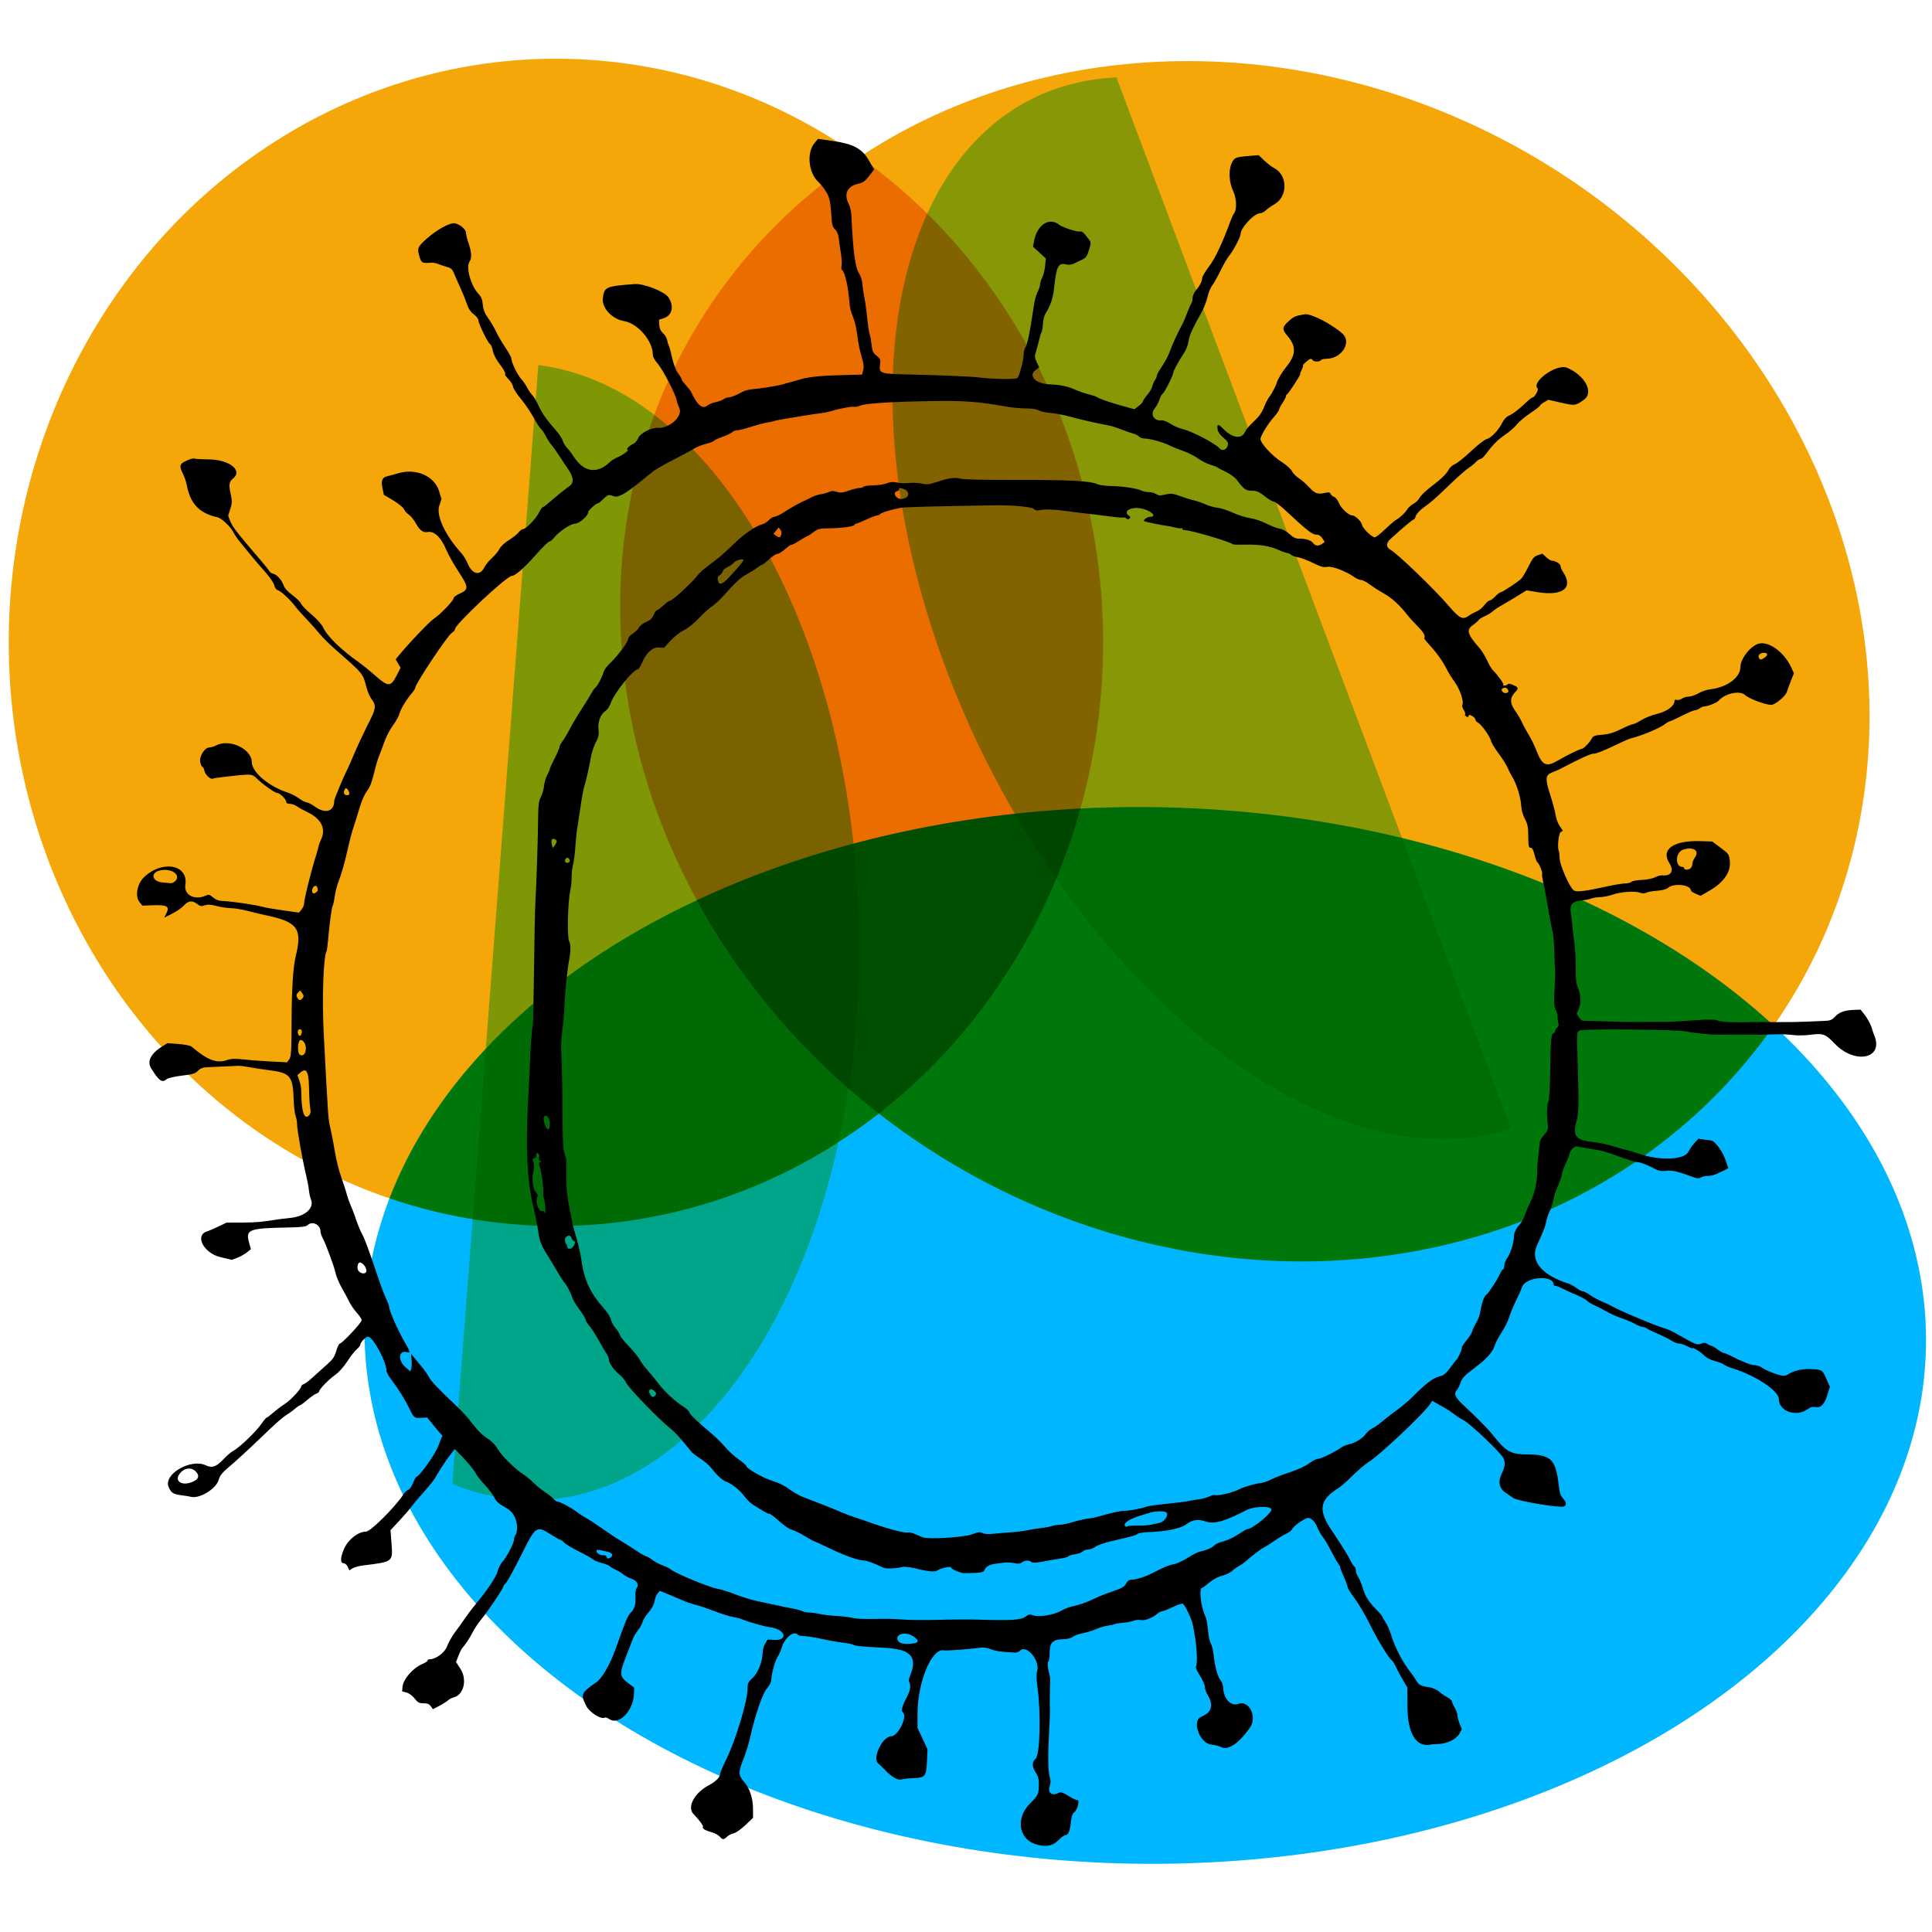 <?xml version="1.0" encoding="UTF-8" standalone="no"?>
<!-- Created with Inkscape (http://www.inkscape.org/) -->

<svg
   width="1080"
   height="1080"
   viewBox="0 0 285.75 285.75"
   version="1.1"
   id="svg5"
   xml:space="preserve"
   xmlns="http://www.w3.org/2000/svg"
   xmlns:svg="http://www.w3.org/2000/svg"><defs
     id="defs2"><filter
       height="1.623"
       y="-0.311"
       width="1.741"
       x="-0.371"
       style="color-interpolation-filters:sRGB"
       id="filter2283"><feGaussianBlur
         stdDeviation="15"
         result="result8"
         id="feGaussianBlur2265" /><feTurbulence
         seed="27"
         result="result7"
         type="fractalNoise"
         numOctaves="5"
         baseFrequency="0.025"
         id="feTurbulence2267" /><feComposite
         in2="result8"
         result="result6"
         operator="over"
         in="result7"
         id="feComposite2269" /><feColorMatrix
         result="result9"
         values="1 0 0 0 0 0 1 0 0 0 0 0 1 0 0 0 0 0 6 -4 "
         id="feColorMatrix2271" /><feDisplacementMap
         in="result7"
         in2="result9"
         xChannelSelector="A"
         yChannelSelector="A"
         scale="45"
         result="result4"
         id="feDisplacementMap2273" /><feComposite
         in2="result4"
         result="result2"
         operator="in"
         in="result8"
         id="feComposite2275" /><feComposite
         result="fbSourceGraphic"
         in="result2"
         operator="in"
         in2="result9"
         id="feComposite2277" /><feComposite
         operator="arithmetic"
         k2="1"
         k1="0.5"
         in="fbSourceGraphic"
         in2="fbSourceGraphic"
         result="result91"
         id="feComposite2279"
         k3="0"
         k4="0" /><feBlend
         in="fbSourceGraphic"
         mode="multiply"
         in2="result91"
         id="feBlend2281" /></filter><filter
       height="1.608"
       y="-0.304"
       width="1.781"
       x="-0.391"
       style="color-interpolation-filters:sRGB"
       id="filter2409"><feGaussianBlur
         stdDeviation="15"
         result="result8"
         id="feGaussianBlur2391" /><feTurbulence
         seed="27"
         result="result7"
         type="fractalNoise"
         numOctaves="5"
         baseFrequency="0.025"
         id="feTurbulence2393" /><feComposite
         in2="result8"
         result="result6"
         operator="over"
         in="result7"
         id="feComposite2395" /><feColorMatrix
         result="result9"
         values="1 0 0 0 0 0 1 0 0 0 0 0 1 0 0 0 0 0 6 -4 "
         id="feColorMatrix2397" /><feDisplacementMap
         in="result7"
         in2="result9"
         xChannelSelector="A"
         yChannelSelector="A"
         scale="45"
         result="result4"
         id="feDisplacementMap2399" /><feComposite
         in2="result4"
         result="result2"
         operator="in"
         in="result8"
         id="feComposite2401" /><feComposite
         result="fbSourceGraphic"
         in="result2"
         operator="in"
         in2="result9"
         id="feComposite2403" /><feComposite
         operator="arithmetic"
         k2="1"
         k1="0.5"
         in="fbSourceGraphic"
         in2="fbSourceGraphic"
         result="result91"
         id="feComposite2405"
         k3="0"
         k4="0" /><feBlend
         in="fbSourceGraphic"
         mode="multiply"
         in2="result91"
         id="feBlend2407" /></filter><filter
       height="1.608"
       y="-0.304"
       width="1.781"
       x="-0.391"
       style="color-interpolation-filters:sRGB"
       id="filter2409-8"><feGaussianBlur
         stdDeviation="15"
         result="result8"
         id="feGaussianBlur2391-5" /><feTurbulence
         seed="27"
         result="result7"
         type="fractalNoise"
         numOctaves="5"
         baseFrequency="0.025"
         id="feTurbulence2393-7" /><feComposite
         in2="result8"
         result="result6"
         operator="over"
         in="result7"
         id="feComposite2395-5" /><feColorMatrix
         result="result9"
         values="1 0 0 0 0 0 1 0 0 0 0 0 1 0 0 0 0 0 6 -4 "
         id="feColorMatrix2397-6" /><feDisplacementMap
         in="result7"
         in2="result9"
         xChannelSelector="A"
         yChannelSelector="A"
         scale="45"
         result="result4"
         id="feDisplacementMap2399-6" /><feComposite
         in2="result4"
         result="result2"
         operator="in"
         in="result8"
         id="feComposite2401-9" /><feComposite
         result="fbSourceGraphic"
         in="result2"
         operator="in"
         in2="result9"
         id="feComposite2403-5" /><feComposite
         operator="arithmetic"
         k2="1"
         k1="0.5"
         in="fbSourceGraphic"
         in2="fbSourceGraphic"
         result="result91"
         id="feComposite2405-8"
         k3="0"
         k4="0" /><feBlend
         in="fbSourceGraphic"
         mode="multiply"
         in2="result91"
         id="feBlend2407-1" /></filter><filter
       height="2.006"
       y="-0.503"
       width="1.389"
       x="-0.195"
       style="color-interpolation-filters:sRGB"
       id="filter11616"><feGaussianBlur
         stdDeviation="15"
         result="result8"
         id="feGaussianBlur11598" /><feTurbulence
         seed="27"
         result="result7"
         type="fractalNoise"
         numOctaves="5"
         baseFrequency="0.025"
         id="feTurbulence11600" /><feComposite
         in2="result8"
         result="result6"
         operator="over"
         in="result7"
         id="feComposite11602" /><feColorMatrix
         result="result9"
         values="1 0 0 0 0 0 1 0 0 0 0 0 1 0 0 0 0 0 6 -4 "
         id="feColorMatrix11604" /><feDisplacementMap
         in="result7"
         in2="result9"
         xChannelSelector="A"
         yChannelSelector="A"
         scale="45"
         result="result4"
         id="feDisplacementMap11606" /><feComposite
         in2="result4"
         result="result2"
         operator="in"
         in="result8"
         id="feComposite11608" /><feComposite
         result="fbSourceGraphic"
         in="result2"
         operator="in"
         in2="result9"
         id="feComposite11610" /><feComposite
         operator="arithmetic"
         k2="1"
         k1="0.5"
         in="fbSourceGraphic"
         in2="fbSourceGraphic"
         result="result91"
         id="feComposite11612"
         k3="0"
         k4="0" /><feBlend
         in="fbSourceGraphic"
         mode="multiply"
         in2="result91"
         id="feBlend11614" /></filter><filter
       height="2.006"
       y="-0.503"
       width="1.389"
       x="-0.195"
       style="color-interpolation-filters:sRGB"
       id="filter11616-9"><feGaussianBlur
         stdDeviation="15"
         result="result8"
         id="feGaussianBlur11598-1" /><feTurbulence
         seed="27"
         result="result7"
         type="fractalNoise"
         numOctaves="5"
         baseFrequency="0.025"
         id="feTurbulence11600-0" /><feComposite
         in2="result8"
         result="result6"
         operator="over"
         in="result7"
         id="feComposite11602-6" /><feColorMatrix
         result="result9"
         values="1 0 0 0 0 0 1 0 0 0 0 0 1 0 0 0 0 0 6 -4 "
         id="feColorMatrix11604-4" /><feDisplacementMap
         in="result7"
         in2="result9"
         xChannelSelector="A"
         yChannelSelector="A"
         scale="45"
         result="result4"
         id="feDisplacementMap11606-6" /><feComposite
         in2="result4"
         result="result2"
         operator="in"
         in="result8"
         id="feComposite11608-2" /><feComposite
         result="fbSourceGraphic"
         in="result2"
         operator="in"
         in2="result9"
         id="feComposite11610-6" /><feComposite
         operator="arithmetic"
         k2="1"
         k1="0.5"
         in="fbSourceGraphic"
         in2="fbSourceGraphic"
         result="result91"
         id="feComposite11612-8"
         k3="0"
         k4="0" /><feBlend
         in="fbSourceGraphic"
         mode="multiply"
         in2="result91"
         id="feBlend11614-7" /></filter></defs><g
     id="layer6"
     style="display:inline"
     transform="translate(-1499.673)"><ellipse
       style="opacity:1;fill:#00b6ff;fill-opacity:1;stroke-width:0.265;stroke-linecap:round;stroke-linejoin:round;filter:url(#filter2283)"
       id="path2263"
       cx="1595.733"
       cy="108.131"
       rx="48.57"
       ry="57.788"
       transform="matrix(0.042,1.609,-1.998,0.012,1818.088,-2371.317)" /><ellipse
       style="opacity:1;fill:#f5a70a;fill-opacity:1;stroke-width:0.265;stroke-linecap:round;stroke-linejoin:round;filter:url(#filter2409)"
       id="path2285"
       cx="1715.918"
       cy="180.455"
       rx="46.089"
       ry="59.206"
       transform="matrix(1.756,0,0,1.458,-1431.254,-168.095)" /><ellipse
       style="fill:#f5a70a;fill-opacity:1;stroke-width:0.265;stroke-linecap:round;stroke-linejoin:round;filter:url(#filter2409-8)"
       id="path2285-8"
       cx="1715.918"
       cy="180.455"
       rx="46.089"
       ry="59.206"
       transform="matrix(0.375,1.917,-1.533,0.145,1316.958,-3217.778)" /><path
       style="opacity:1;fill:#64de6a;fill-opacity:0.786;stroke-width:0.265;stroke-linecap:round;stroke-linejoin:round;filter:url(#filter11616)"
       id="path3937"
       transform="matrix(0.024,-0.906,0.809,0.098,1446.103,1617.804)"
       d="m 1738.279,113.067 a 92.532,61.333 0 0 1 -50.831,54.752 92.532,61.333 0 0 1 -96.647,-5.402 92.532,61.333 0 0 1 -36.28,-59.621" /><path
       style="fill:#63de69;fill-opacity:0.723;stroke-width:0.265;stroke-linecap:round;stroke-linejoin:round;filter:url(#filter11616-9)"
       id="path3937-8"
       transform="matrix(0.361,0.832,-0.775,0.253,1183.287,-1307.92)"
       d="m 1738.279,113.067 a 92.532,61.333 0 0 1 -50.831,54.752 92.532,61.333 0 0 1 -96.647,-5.402 92.532,61.333 0 0 1 -36.28,-59.621" /><path
       id="path2158-1"
       style="fill:#000000;stroke-width:0.203"
       d="m 1620.665,20.541 -0.52,0.618 c -1.176,1.398 -0.91,4.343 0.514,5.694 0.425,0.403 1,1.14 1.279,1.638 0.478,0.854 0.571,1.364 0.766,4.22 0.039,0.57 0.204,0.986 0.488,1.232 0.282,0.245 0.47,0.714 0.548,1.374 0.065,0.551 0.209,1.574 0.32,2.272 0.112,0.698 0.147,1.488 0.08,1.755 -0.067,0.267 -0.03,0.543 0.084,0.613 0.432,0.267 0.923,2.53 1.129,5.198 0.03,0.391 0.251,1.168 0.491,1.727 0.24,0.559 0.523,1.792 0.63,2.742 0.106,0.95 0.385,2.342 0.619,3.093 0.313,1.008 0.38,1.541 0.252,2.031 l -0.173,0.665 -1.713,0.032 c -4.048,0.077 -6.088,0.263 -7.472,0.684 -0.785,0.239 -1.593,0.465 -1.795,0.503 -0.202,0.038 -0.39,0.089 -0.418,0.111 -0.162,0.131 -2.574,0.58 -3.808,0.71 -1.891,0.198 -1.969,0.219 -3.026,0.782 -0.547,0.291 -1.189,0.53 -1.427,0.53 -0.238,0 -0.617,0.13 -0.843,0.288 -0.226,0.158 -0.75,0.352 -1.164,0.429 -0.414,0.078 -0.973,0.314 -1.241,0.525 -0.708,0.557 -1.509,-0.134 -2.382,-2.055 -0.076,-0.168 -0.42,-0.607 -0.765,-0.977 -0.345,-0.37 -0.627,-0.765 -0.627,-0.877 0,-0.112 -0.238,-0.516 -0.529,-0.898 -0.325,-0.427 -0.666,-1.311 -0.886,-2.297 -0.197,-0.882 -0.422,-1.708 -0.501,-1.835 -0.079,-0.128 -0.185,-0.482 -0.237,-0.787 -0.051,-0.305 -0.323,-0.76 -0.604,-1.01 -0.35,-0.312 -0.524,-0.694 -0.553,-1.217 l -0.042,-0.763 0.691,-0.225 c 1.265,-0.412 1.575,-1.764 0.709,-3.088 -0.556,-0.85 -3.655,-2.068 -4.999,-1.966 -4.26,0.323 -4.477,0.418 -4.7,2.044 -0.201,1.467 1.326,3.132 3.156,3.442 2.022,0.342 4.228,2.923 4.228,4.948 0,0.319 0.284,0.849 0.711,1.329 0.732,0.822 2.647,4.494 2.816,5.397 0.052,0.279 0.242,0.853 0.421,1.274 0.485,1.139 -1.559,2.963 -3.184,2.84 -0.959,-0.072 -2.621,0.781 -2.922,1.5 -0.16,0.383 -0.497,0.775 -0.75,0.871 -0.463,0.176 -1.131,0.826 -0.849,0.826 0.376,0 -0.494,0.714 -1.313,1.077 -0.498,0.221 -1.047,0.543 -1.219,0.715 -1.911,1.913 -3.944,1.602 -5.471,-0.835 -0.225,-0.359 -0.637,-0.895 -0.917,-1.193 -0.28,-0.297 -0.569,-0.779 -0.642,-1.07 -0.073,-0.291 -0.514,-0.962 -0.981,-1.49 -1.403,-1.59 -2.063,-2.528 -2.603,-3.704 -0.283,-0.614 -0.698,-1.309 -0.924,-1.543 -0.226,-0.234 -0.567,-0.736 -0.759,-1.117 -0.192,-0.38 -0.598,-0.966 -0.903,-1.301 -0.552,-0.607 -1.432,-2.454 -1.432,-3.007 0,-0.16 -0.414,-0.909 -0.921,-1.664 -0.506,-0.755 -1.111,-1.796 -1.344,-2.312 -0.233,-0.516 -0.748,-1.395 -1.145,-1.952 -0.53,-0.744 -0.745,-1.283 -0.812,-2.031 -0.068,-0.76 -0.236,-1.172 -0.665,-1.627 -1.117,-1.186 -1.863,-3.921 -1.292,-4.736 0.363,-0.519 0.297,-1.453 -0.206,-2.898 -0.172,-0.494 -0.316,-1.096 -0.316,-1.339 0,-0.499 -0.824,-1.228 -1.603,-1.423 -0.707,-0.177 -2.692,0.902 -4.28,2.326 -1.302,1.168 -1.382,1.39 -0.977,2.69 0.261,0.837 0.386,0.899 1.656,0.812 0.324,-0.022 0.78,0.05 1.015,0.159 0.235,0.11 0.805,0.301 1.267,0.426 0.662,0.179 0.893,0.365 1.099,0.886 0.143,0.363 0.562,1.315 0.93,2.117 0.368,0.802 0.82,1.918 1.004,2.48 0.226,0.69 0.558,1.192 1.024,1.548 0.38,0.29 0.69,0.685 0.69,0.877 0,0.49 1.395,3.353 1.724,3.539 0.149,0.084 0.333,0.522 0.41,0.975 0.076,0.452 0.441,1.218 0.81,1.701 0.808,1.059 1.14,1.652 1,1.792 -0.057,0.057 0.17,0.377 0.504,0.712 0.334,0.334 0.638,0.833 0.675,1.109 0.037,0.276 0.55,1.08 1.141,1.786 0.591,0.707 1.437,1.947 1.882,2.757 0.444,0.81 0.948,1.588 1.119,1.73 0.171,0.142 0.497,0.63 0.725,1.084 0.228,0.454 0.6,1.028 0.825,1.274 0.226,0.247 0.695,0.898 1.043,1.447 0.348,0.549 0.979,1.5 1.403,2.112 0.836,1.207 0.903,2.059 0.199,2.527 -0.484,0.322 -2.386,1.863 -3.152,2.554 -0.341,0.307 -0.695,0.559 -0.788,0.559 -0.093,0 -0.362,0.388 -0.597,0.863 -0.449,0.904 -1.903,2.387 -2.341,2.387 -0.141,0 -0.428,0.219 -0.638,0.486 -0.21,0.267 -0.859,0.779 -1.442,1.138 -0.598,0.368 -1.199,0.931 -1.379,1.291 -0.175,0.352 -0.676,0.959 -1.113,1.35 -0.437,0.391 -0.954,1.03 -1.148,1.421 -0.633,1.27 -1.785,0.988 -2.445,-0.599 -0.218,-0.525 -0.641,-1.222 -0.94,-1.549 -2.359,-2.578 -3.747,-5.543 -3.268,-6.983 l 0.334,-1.006 -0.357,-1.177 c -0.673,-2.219 -3.404,-3.417 -6.019,-2.642 -0.585,0.173 -1.312,0.369 -1.617,0.435 -0.78,0.17 -0.979,0.657 -0.735,1.8 l 0.204,0.957 1.375,0.817 c 0.756,0.449 1.476,1.038 1.599,1.309 0.123,0.271 0.457,0.644 0.741,0.83 0.284,0.186 0.759,0.784 1.055,1.327 0.512,0.942 1.061,1.344 1.67,1.225 1.002,-0.196 2.006,0.745 2.788,2.615 0.304,0.726 1.128,2.194 1.832,3.261 1.496,2.268 1.513,2.628 0.156,3.229 -0.489,0.217 -0.893,0.513 -0.893,0.659 0,0.378 -1.985,2.447 -2.897,3.027 -0.637,0.405 -3.865,3.795 -5.298,5.564 l -0.38,0.468 0.366,0.62 0.366,0.62 -0.602,1.178 c -0.854,1.673 -1.25,1.676 -3.117,0.022 -0.796,-0.705 -1.878,-1.586 -2.405,-1.959 -2.704,-1.913 -4.712,-3.866 -5.343,-5.197 -0.234,-0.493 -0.935,-1.278 -1.733,-1.939 -0.737,-0.611 -1.417,-1.313 -1.511,-1.56 -0.094,-0.247 -0.67,-0.818 -1.28,-1.269 -0.739,-0.546 -1.185,-1.049 -1.336,-1.507 -0.249,-0.755 -1.048,-1.611 -1.576,-1.688 -0.185,-0.027 -0.412,-0.186 -0.505,-0.352 -0.093,-0.167 -0.663,-0.881 -1.267,-1.587 -3.609,-4.222 -4.2,-4.979 -4.5,-5.766 l -0.332,-0.869 0.318,-0.98 c 0.28,-0.861 0.285,-1.141 0.038,-2.294 -0.286,-1.336 -0.217,-1.731 0.387,-2.232 1.46,-1.212 -0.629,-2.803 -3.7,-2.817 -1.029,-0.005 -1.953,-0.06 -2.054,-0.122 -0.101,-0.062 -0.604,0.074 -1.119,0.301 -1.067,0.472 -1.156,0.793 -0.547,1.986 0.214,0.42 0.456,1.125 0.538,1.566 0.52,2.819 1.865,4.244 4.568,4.84 0.608,0.134 1.925,1.387 2.373,2.259 0.172,0.335 0.552,0.898 0.844,1.25 0.292,0.352 0.987,1.208 1.546,1.901 0.558,0.693 1.574,1.883 2.257,2.645 0.693,0.773 1.295,1.653 1.363,1.993 0.079,0.394 0.285,0.66 0.587,0.754 0.457,0.144 1.965,1.577 2.604,2.473 0.178,0.25 0.87,1.027 1.537,1.727 0.668,0.7 1.563,1.704 1.989,2.232 0.426,0.528 1.565,1.651 2.531,2.495 3.902,3.41 3.872,3.373 4.376,5.353 0.181,0.711 0.557,1.564 0.835,1.894 0.568,0.675 0.549,1.336 -0.077,2.591 -1.24,2.486 -2.124,4.366 -2.68,5.697 -0.35,0.838 -0.72,1.684 -0.822,1.879 -0.6,1.157 -2.009,4.521 -2.009,4.799 0,1.582 -1.314,1.968 -2.866,0.844 -0.468,-0.339 -1.001,-0.616 -1.186,-0.616 -0.185,0 -0.697,-0.262 -1.137,-0.582 -0.441,-0.32 -1.157,-0.697 -1.591,-0.837 -2.901,-0.938 -5.4,-3.042 -5.41,-4.552 -0.011,-1.933 -3.295,-3.483 -5.244,-2.475 -0.342,0.177 -0.805,0.321 -1.028,0.321 -0.693,0 -1.512,1.289 -1.355,2.131 0.073,0.392 0.213,0.713 0.311,0.713 0.098,0 0.239,0.277 0.313,0.616 0.137,0.623 0.946,1.341 1.279,1.135 0.151,-0.093 3.91,-0.533 4.914,-0.575 0.755,-0.031 1.065,0.074 1.483,0.503 0.757,0.779 2.701,2.18 3.026,2.18 0.413,0 1.382,0.918 1.382,1.311 0,0.203 0.187,0.314 0.527,0.314 0.29,0 0.77,0.168 1.066,0.373 0.296,0.205 0.969,0.577 1.493,0.826 2.123,1.008 2.862,2.485 2.058,4.123 -0.148,0.301 -0.297,0.712 -0.331,0.914 -0.034,0.201 -0.207,0.823 -0.385,1.382 -0.73,2.3 -1.789,6.588 -1.788,7.239 10e-5,0.183 -0.165,0.537 -0.367,0.786 l -0.367,0.453 -2.426,-0.341 c -1.334,-0.188 -2.7,-0.426 -3.035,-0.531 -0.82,-0.255 -4.431,-0.787 -5.661,-0.833 -0.719,-0.027 -1.153,-0.174 -1.585,-0.538 -0.511,-0.43 -0.668,-0.469 -1.102,-0.271 -1.63,0.743 -3.24,-0.109 -3.003,-1.589 0.486,-3.042 -3.517,-3.724 -6.187,-1.055 -0.969,0.969 -1.265,2.744 -0.6,3.59 l 0.422,0.536 1.444,-0.054 c 2.271,-0.085 2.657,0.155 2.067,1.286 l -0.289,0.554 1.206,-0.609 c 0.663,-0.335 1.449,-0.881 1.746,-1.214 0.628,-0.705 1.228,-0.767 1.946,-0.202 0.422,0.332 0.618,0.367 1.108,0.196 0.441,-0.154 0.904,-0.127 1.791,0.104 0.658,0.171 1.612,0.313 2.119,0.315 0.507,0.002 1.653,0.194 2.547,0.427 0.894,0.233 2.002,0.501 2.462,0.595 4.81,0.982 5.554,1.979 4.541,6.083 -0.392,1.586 -0.599,4.861 -0.612,9.681 -0.012,4.312 -0.063,5.156 -0.338,5.548 l -0.324,0.463 -2.458,-0.125 c -1.352,-0.069 -3.17,-0.206 -4.04,-0.305 -1.189,-0.135 -1.779,-0.111 -2.376,0.095 -1.553,0.535 -2.884,0.03 -5.279,-2.002 -0.165,-0.14 -1.033,-0.308 -1.93,-0.374 l -1.63,-0.12 -0.79,0.497 c -1.664,1.047 -2.244,2.211 -1.608,3.227 1.166,1.862 1.636,2.192 2.286,1.604 0.186,-0.169 1.151,-0.393 2.25,-0.524 1.6,-0.191 2.003,-0.312 2.389,-0.721 0.315,-0.333 0.709,-0.5 1.219,-0.517 0.414,-0.014 1.576,-0.068 2.581,-0.118 1.005,-0.05 2.011,-0.096 2.234,-0.102 0.224,-0.006 1,0.098 1.726,0.232 0.726,0.133 1.992,0.325 2.812,0.425 3.054,0.374 3.465,0.863 3.581,4.26 0.036,1.061 0.166,2.187 0.289,2.502 0.123,0.314 0.224,0.909 0.224,1.32 -2e-4,0.775 0.801,5.241 1.355,7.553 0.174,0.726 0.352,1.686 0.395,2.133 0.043,0.447 0.178,1.057 0.3,1.356 0.513,1.261 -0.864,2.493 -3.036,2.715 -0.743,0.076 -1.578,0.175 -1.858,0.22 -2.389,0.385 -3.201,0.458 -5.252,0.468 l -2.343,0.011 -1.229,0.587 c -0.676,0.323 -1.426,0.647 -1.667,0.72 -1.852,0.565 -0.478,3.205 1.972,3.79 l 1.712,0.409 0.814,-0.313 c 0.448,-0.172 1.081,-0.527 1.408,-0.79 l 0.594,-0.476 -0.267,-0.954 c -0.547,-1.952 -0.067,-2.144 5.632,-2.25 2.166,-0.04 2.766,-0.115 3.063,-0.384 0.684,-0.619 1.861,-0.023 1.861,0.942 0,0.213 0.131,0.63 0.29,0.926 0.501,0.933 1.696,4.151 1.936,5.219 0.127,0.563 0.547,1.569 0.933,2.234 0.386,0.666 0.874,1.576 1.085,2.023 0.211,0.447 0.713,1.178 1.116,1.625 0.403,0.447 0.733,0.953 0.733,1.125 2e-4,0.357 -2.888,3.445 -3.222,3.445 -0.121,0 -0.363,0.492 -0.537,1.093 -0.26,0.896 -0.527,1.276 -1.478,2.109 -0.638,0.559 -1.562,1.39 -2.053,1.847 -0.491,0.457 -1.062,0.885 -1.27,0.951 -0.207,0.066 -0.377,0.211 -0.377,0.321 0,0.387 -1.531,2.032 -2.437,2.618 -0.503,0.325 -1.28,0.913 -1.726,1.305 -0.447,0.393 -0.877,0.716 -0.955,0.718 -0.078,0.002 -0.415,0.4 -0.748,0.883 -0.855,1.243 -3.305,3.582 -4.289,4.096 -0.279,0.146 -0.901,0.685 -1.381,1.198 -1.029,1.099 -1.658,1.315 -2.57,0.88 -2.228,-1.062 -6.308,1.31 -5.509,3.204 0.36,0.854 0.692,1.074 1.831,1.211 0.547,0.066 1.213,0.174 1.48,0.241 1.262,0.317 3.715,-1.181 4.085,-2.494 0.178,-0.63 0.527,-1.082 1.403,-1.815 1.204,-1.006 3.413,-3.05 6.245,-5.778 0.894,-0.861 1.945,-1.757 2.336,-1.992 0.391,-0.235 0.976,-0.658 1.301,-0.942 0.325,-0.284 0.661,-0.516 0.749,-0.516 0.088,0 0.574,-0.358 1.08,-0.797 0.506,-0.438 1.106,-0.856 1.333,-0.928 0.226,-0.072 0.412,-0.216 0.412,-0.319 0,-0.32 1.452,-1.816 2.388,-2.46 0.513,-0.353 1.257,-1.182 1.762,-1.963 0.48,-0.744 1.114,-1.557 1.408,-1.808 0.294,-0.251 0.535,-0.565 0.535,-0.698 0,-0.331 0.823,-1.182 1.143,-1.182 0.717,0 2.704,3.667 2.715,5 0,0.237 0.348,0.877 0.77,1.422 0.98,1.264 1.999,2.907 2.725,4.393 0.599,1.224 0.638,1.25 1.804,1.182 l 0.727,-0.042 1.202,1.482 c 0.263,0.324 0.673,0.784 1.079,1.238 -0.161,0.269 -0.319,0.641 -0.545,1.286 -0.554,1.585 -2.973,4.756 -3.277,4.756 -0.1,0 -0.338,0.409 -0.529,0.908 -0.191,0.5 -0.512,0.961 -0.714,1.025 -0.202,0.064 -0.533,0.378 -0.736,0.698 -1.132,1.782 -4.851,5.488 -5.509,5.491 -1.149,0.006 -2.59,1.108 -3.217,2.46 -0.594,1.282 -0.639,2.214 -0.106,2.214 0.205,0 0.482,0.237 0.614,0.528 l 0.241,0.528 0.452,-0.294 c 0.249,-0.161 0.955,-0.356 1.569,-0.434 4.538,-0.57 4.423,-0.475 4.19,-3.508 l -0.131,-1.708 1.277,-1.365 c 0.702,-0.751 1.547,-1.73 1.877,-2.177 0.33,-0.447 1.18,-1.452 1.888,-2.234 0.708,-0.782 1.429,-1.696 1.601,-2.031 0.172,-0.335 1.675,-2.774 2.483,-3.703 0.155,-0.179 0.265,-0.343 0.375,-0.507 0.014,0.014 0.031,0.034 0.044,0.047 1.78,1.792 2.745,2.933 3.216,3.804 0.149,0.276 0.716,0.971 1.259,1.544 0.544,0.573 1.139,1.374 1.322,1.78 0.215,0.478 0.631,0.902 1.178,1.202 1.383,0.759 1.765,1.2 2.108,2.434 0.165,0.593 0.092,1.67 -0.127,1.89 -0.122,0.122 -0.223,0.42 -0.223,0.661 0,0.539 -1.093,2.648 -1.731,3.339 -0.258,0.279 -0.577,0.919 -0.709,1.422 -0.225,0.858 -1.603,2.897 -3.411,5.048 -0.409,0.486 -1.053,1.344 -1.431,1.906 -0.378,0.562 -1.042,1.489 -1.474,2.061 -0.433,0.571 -0.947,1.488 -1.144,2.036 -0.347,0.967 -1.666,1.938 -2.643,1.946 -0.14,10e-4 -0.254,0.083 -0.254,0.183 0,0.1 -0.343,0.325 -0.762,0.502 -1.392,0.586 -2.846,2.254 -2.939,3.372 l -0.057,0.682 0.653,0.174 c 0.372,0.099 0.885,0.478 1.192,0.881 0.45,0.59 0.668,0.707 1.316,0.707 0.566,0 0.86,0.119 1.084,0.439 l 0.307,0.439 0.934,-0.49 c 0.514,-0.269 1.092,-0.635 1.285,-0.812 0.193,-0.177 0.58,-0.38 0.859,-0.45 1.485,-0.373 2.02,-2.617 1.002,-4.203 l -0.66,-1.028 0.348,-0.912 c 0.191,-0.501 0.454,-1.027 0.584,-1.167 0.448,-0.486 1.098,-1.479 1.558,-2.381 0.254,-0.498 0.804,-1.318 1.221,-1.822 0.976,-1.178 3.245,-4.542 3.245,-4.811 0,-0.113 0.176,-0.365 0.391,-0.56 0.215,-0.195 1.196,-1.968 2.179,-3.941 2.308,-4.634 2.331,-4.65 4.614,-3.19 0.619,0.396 1.206,0.72 1.306,0.72 0.1,0 0.348,0.184 0.552,0.41 0.204,0.225 1.152,0.796 2.107,1.269 0.955,0.473 1.897,1.002 2.094,1.176 0.197,0.174 0.816,0.434 1.377,0.577 0.56,0.144 1.069,0.342 1.13,0.44 0.061,0.099 0.449,0.334 0.864,0.522 0.414,0.189 0.94,0.51 1.168,0.713 0.228,0.203 0.777,0.494 1.219,0.646 0.838,0.289 1.154,0.912 0.725,1.429 -0.116,0.14 -0.183,0.706 -0.149,1.258 0.07,1.125 -0.157,1.847 -0.748,2.379 -0.367,0.331 -0.851,1.5 -2.079,5.022 -0.866,2.485 -2.071,4.609 -2.963,5.224 -2.245,1.547 -2.347,1.781 -1.501,3.465 0.497,0.991 2.23,2.091 2.768,1.758 0.099,-0.061 0.384,0.031 0.632,0.205 1.407,0.985 3.542,-1.128 3.664,-3.627 l 0.049,-0.998 -0.914,-0.701 c -1.355,-1.039 -1.352,-1.292 0.049,-4.818 0.222,-0.559 0.515,-1.317 0.652,-1.685 0.137,-0.368 0.489,-0.963 0.783,-1.32 0.294,-0.358 0.588,-0.896 0.655,-1.195 0.067,-0.3 0.467,-0.94 0.889,-1.422 0.486,-0.555 0.813,-1.165 0.892,-1.663 0.069,-0.433 0.275,-0.952 0.457,-1.154 l 0.332,-0.367 1.251,0.511 c 0.688,0.281 1.642,0.686 2.12,0.9 0.478,0.214 1.209,0.473 1.625,0.575 0.822,0.201 1.387,0.391 3.7,1.244 0.838,0.309 1.843,0.606 2.234,0.661 0.391,0.055 0.985,0.213 1.32,0.352 0.994,0.412 3.19,1.028 4.062,1.139 2.273,0.29 2.764,2.01 0.534,1.873 l -0.918,-0.056 -0.365,0.602 c -0.201,0.331 -0.369,0.922 -0.369,1.313 -0.01,1.311 -0.688,3.033 -1.489,3.767 -0.657,0.601 -0.747,0.795 -0.747,1.656 -0.01,1.736 -1.695,7.367 -3.05,10.17 -0.555,1.148 -1.009,2.221 -1.009,2.384 0,0.471 -0.633,1.107 -1.625,1.633 -2.198,1.165 -3.312,3.268 -2.285,4.311 0.815,0.828 1.468,1.715 1.375,1.868 -0.148,0.24 0.289,0.512 1.278,0.795 0.481,0.138 1.027,0.428 1.213,0.645 0.42,0.491 0.566,0.492 1.083,0.011 0.227,-0.211 0.666,-0.434 0.977,-0.497 0.311,-0.062 1.081,-0.602 1.712,-1.198 l 1.147,-1.085 v -1.225 c 0,-1.661 -0.457,-3.079 -1.316,-4.082 -0.877,-1.025 -0.889,-1.426 -0.095,-3.408 0.341,-0.853 0.788,-2.299 0.992,-3.215 0.729,-3.271 1.819,-6.461 2.455,-7.186 0.332,-0.378 0.618,-0.89 0.635,-1.137 0.081,-1.181 0.588,-3.023 0.99,-3.598 0.195,-0.279 0.472,-0.919 0.616,-1.422 0.397,-1.392 1.888,-2.533 2.345,-1.794 0.058,0.093 0.442,0.17 0.854,0.172 0.412,0.001 1.618,0.195 2.679,0.429 1.061,0.235 2.478,0.486 3.148,0.559 0.67,0.073 1.329,0.203 1.463,0.288 0.31,0.197 1.335,0.299 4.599,0.458 3.906,0.191 4.983,1.288 3.921,3.992 -0.178,0.454 -0.286,0.889 -0.239,0.965 0.346,0.56 0.236,1.355 -0.333,2.407 -0.619,1.143 -0.851,2.002 -0.585,2.166 0.809,0.5 -0.649,3.554 -1.705,3.57 -1.288,0.02 -2.834,3.252 -1.915,4.004 0.238,0.194 0.713,0.654 1.056,1.022 0.924,0.991 1.873,1.521 2.414,1.349 0.25,-0.079 1.035,-0.165 1.744,-0.189 1.749,-0.061 1.897,-0.243 2.001,-2.469 l 0.084,-1.797 -0.741,-1.582 -0.741,-1.583 v -2.073 c -0.01,-4.632 2.092,-9.736 3.865,-9.394 0.413,0.08 4.142,-0.195 5.349,-0.394 0.468,-0.077 1.057,0.003 1.625,0.221 0.774,0.297 1.416,0.388 3.574,0.506 0.247,0.013 0.597,-0.122 0.776,-0.302 0.924,-0.924 2.937,1.464 2.517,2.986 -0.137,0.496 -0.13,1.238 0.024,2.314 0.548,3.844 0.385,10.233 -0.274,10.723 -0.538,0.401 -0.544,1.131 -0.015,1.931 0.37,0.559 0.51,1.032 0.5,1.753 -0.011,1.543 -0.08,1.698 -1.294,2.902 -2.247,2.228 -1.659,5.455 1.115,6.112 l -0.01,5.2e-4 c 1.482,0.351 2.275,0.151 3.243,-0.816 0.334,-0.334 0.735,-0.608 0.89,-0.608 0.415,0 0.651,-0.571 0.797,-1.923 0.099,-0.915 0.237,-1.278 0.576,-1.519 0.432,-0.475 0.548,-1.344 0.548,-1.344 0,-0.286 -0.078,-0.472 -0.173,-0.413 -0.095,0.059 -0.663,-0.202 -1.263,-0.58 -0.807,-0.509 -1.181,-0.639 -1.439,-0.501 -1.043,0.558 -1.735,0.041 -1.365,-1.02 0.148,-0.423 0.147,-0.812 0,-1.275 -0.264,-0.828 -0.301,-3.118 -0.107,-6.556 0.082,-1.452 0.141,-2.869 0.13,-3.149 -0.039,-1.044 -0.014,-3.979 0.038,-4.468 0.03,-0.279 -0.029,-0.782 -0.131,-1.117 -0.259,-0.855 -0.315,-1.732 -0.12,-1.852 0.091,-0.056 0.165,-0.589 0.165,-1.184 0,-1.565 0.432,-2.03 1.925,-2.073 0.725,-0.021 1.28,-0.152 1.505,-0.354 0.196,-0.177 0.837,-0.413 1.425,-0.525 0.588,-0.111 1.492,-0.39 2.008,-0.618 0.516,-0.229 1.299,-0.461 1.739,-0.516 0.44,-0.055 0.881,-0.15 0.98,-0.212 0.1,-0.061 0.658,-0.153 1.241,-0.203 0.583,-0.05 1.309,-0.19 1.614,-0.312 0.305,-0.121 0.78,-0.164 1.056,-0.095 0.539,0.135 1.772,-0.341 2.439,-0.943 0.216,-0.196 0.529,-0.356 0.695,-0.356 0.166,0 0.878,-0.281 1.582,-0.624 0.705,-0.343 1.376,-0.565 1.492,-0.494 0.335,0.207 1.269,2.156 1.46,3.047 0.583,2.72 0.785,5.397 0.475,6.326 -0.043,0.128 0.235,0.719 0.619,1.314 0.383,0.594 0.697,1.312 0.697,1.595 4e-4,0.283 0.192,0.828 0.425,1.21 0.813,1.334 0.638,2.414 -0.482,2.984 -0.36,0.183 -0.692,0.366 -0.737,0.407 -1.033,0.923 0.209,3.781 1.715,3.944 0.555,0.06 1.208,0.22 1.452,0.356 1.043,0.579 2.693,-0.523 4.319,-2.886 1.098,-1.596 -0.165,-4.092 -1.762,-3.479 -1.03,0.395 -2.128,-0.734 -2.195,-2.26 -0.021,-0.47 -0.185,-0.997 -0.368,-1.181 -0.417,-0.417 -0.876,-2.045 -1.058,-3.754 -0.077,-0.723 -0.261,-1.5 -0.408,-1.727 -0.147,-0.226 -0.319,-0.914 -0.382,-1.528 -0.18,-1.742 -0.246,-2.096 -0.491,-2.641 -0.63,-1.395 -0.918,-4.062 -0.439,-4.062 0.083,0 0.552,-0.345 1.043,-0.767 0.541,-0.466 1.291,-0.869 1.907,-1.027 0.558,-0.143 1.244,-0.472 1.523,-0.731 0.279,-0.259 0.721,-0.58 0.98,-0.714 0.26,-0.134 0.625,-0.377 0.812,-0.539 1.302,-1.13 2.393,-1.961 2.946,-2.242 0.354,-0.18 1.055,-0.624 1.558,-0.985 0.503,-0.361 1.27,-0.823 1.704,-1.026 0.435,-0.203 0.828,-0.513 0.876,-0.688 0.104,-0.386 1.891,-1.639 2.337,-1.639 0.481,0 1.089,0.626 1.381,1.422 0.143,0.391 0.508,1.031 0.81,1.423 0.302,0.392 0.837,1.29 1.187,1.996 0.35,0.706 0.828,1.551 1.06,1.877 0.233,0.326 0.376,0.593 0.32,0.593 -0.056,0 0.165,0.592 0.493,1.316 0.328,0.724 0.597,1.449 0.597,1.613 0,0.163 0.451,0.885 1.002,1.605 0.551,0.719 1.54,2.393 2.198,3.719 1.221,2.462 2.876,5.196 3.305,5.462 0.131,0.081 0.438,0.571 0.681,1.088 0.243,0.517 0.713,1.397 1.045,1.955 l 0.604,1.015 0.015,2.844 c 0.021,3.977 1.306,6.065 3.438,5.588 0.112,-0.025 0.431,-0.045 0.711,-0.045 1.61,0.002 3.083,-0.671 3.583,-1.637 l 0.306,-0.592 -0.319,-0.798 c -0.176,-0.439 -0.32,-1.002 -0.32,-1.251 -3e-4,-0.249 -0.183,-0.752 -0.406,-1.118 -0.223,-0.366 -0.406,-0.779 -0.406,-0.919 0,-0.139 -0.302,-0.416 -0.672,-0.615 -0.37,-0.199 -0.93,-0.584 -1.245,-0.855 -0.315,-0.271 -0.904,-0.545 -1.308,-0.61 -1.478,-0.236 -1.624,-0.31 -2.086,-1.058 -0.259,-0.419 -0.582,-0.899 -0.72,-1.067 -1.18,-1.432 -2.436,-3.827 -2.996,-5.714 -0.176,-0.592 -0.547,-1.42 -0.825,-1.841 -0.278,-0.42 -0.506,-0.816 -0.506,-0.878 0,-0.063 -0.342,-0.463 -0.761,-0.89 -1.221,-1.244 -1.693,-1.984 -2.078,-3.258 -0.199,-0.657 -0.51,-1.406 -0.691,-1.664 -0.181,-0.258 -0.328,-0.672 -0.328,-0.92 0,-0.248 -0.093,-0.508 -0.206,-0.578 -0.113,-0.07 -0.397,-0.51 -0.631,-0.977 -0.384,-0.767 -1.164,-2.013 -2.865,-4.579 -1.922,-2.9 -1.632,-4.368 1.211,-6.124 0.309,-0.191 1.208,-0.99 1.999,-1.775 0.791,-0.785 1.855,-1.689 2.366,-2.009 1.698,-1.063 8.178,-7.174 9.103,-8.586 l 0.314,-0.479 0.668,0.382 c 0.367,0.21 0.932,0.53 1.255,0.71 0.323,0.18 0.921,0.582 1.33,0.893 0.409,0.312 1.038,0.713 1.398,0.892 0.938,0.466 5.505,4.817 5.876,5.598 0.326,0.687 0.253,1.254 -0.316,2.458 -0.493,1.043 -0.262,2.056 0.6,2.631 0.412,0.275 0.942,0.641 1.177,0.813 0.623,0.455 6.837,1.495 7.473,1.251 0.44,-0.169 0.408,-0.588 -0.087,-1.159 -0.432,-0.498 -0.527,-0.797 -0.678,-2.126 -0.414,-3.656 -1.165,-4.383 -4.554,-4.408 -2.592,-0.019 -3.199,-0.366 -5.303,-3.032 -0.564,-0.715 -2.594,-2.768 -4.008,-4.055 -1.394,-1.268 -1.697,-1.86 -1.22,-2.387 0.172,-0.19 0.432,-0.704 0.577,-1.142 0.201,-0.607 0.601,-1.053 1.686,-1.879 0.782,-0.596 1.558,-1.214 1.726,-1.375 0.996,-0.953 1.408,-1.514 1.644,-2.237 0.146,-0.447 0.621,-1.349 1.055,-2.005 0.434,-0.656 0.927,-1.655 1.095,-2.22 0.168,-0.565 0.607,-1.628 0.975,-2.362 0.368,-0.734 0.787,-1.671 0.931,-2.081 0.529,-1.514 4.659,-1.817 4.659,-0.342 0,0.096 0.117,0.174 0.261,0.174 0.144,0 0.624,0.188 1.067,0.418 0.443,0.23 1.348,0.642 2.012,0.916 0.664,0.274 1.397,0.675 1.628,0.892 0.231,0.217 0.755,0.534 1.164,0.705 0.409,0.171 1.185,0.57 1.724,0.886 0.539,0.316 1.482,0.736 2.096,0.934 0.615,0.197 1.517,0.58 2.006,0.85 0.489,0.27 1.042,0.491 1.229,0.491 0.187,0 0.427,0.082 0.533,0.181 0.106,0.099 0.878,0.477 1.716,0.839 0.838,0.362 1.766,0.829 2.063,1.038 0.296,0.209 0.755,0.38 1.019,0.38 0.264,0 0.821,0.183 1.238,0.406 0.417,0.224 0.759,0.359 0.759,0.3 0,-0.221 1.293,0.572 1.767,1.084 0.289,0.312 0.925,0.643 1.538,0.799 0.574,0.147 1.185,0.385 1.357,0.529 0.172,0.144 0.725,0.388 1.227,0.542 3.455,1.058 6.906,3.337 6.906,4.559 0,1.838 2.6,2.729 4.299,1.473 0.386,-0.286 0.726,-0.37 1.146,-0.286 0.783,0.157 1.306,-0.404 1.761,-1.891 l 0.342,-1.117 -0.524,-1.175 c -0.596,-1.335 -0.603,-1.339 -2.239,-1.434 -1.259,-0.073 -2.655,0.241 -3.405,0.766 -0.261,0.182 -0.651,0.261 -0.96,0.192 -0.975,-0.216 -2.348,-0.766 -2.891,-1.158 -0.298,-0.215 -0.8,-0.388 -1.117,-0.384 -0.534,0.006 -1.727,-0.463 -3.561,-1.4 -0.413,-0.211 -0.853,-0.384 -0.978,-0.384 -0.125,0 -0.537,-0.236 -0.915,-0.525 -0.378,-0.288 -0.82,-0.544 -0.981,-0.567 -0.162,-0.024 -0.425,-0.151 -0.585,-0.284 -0.216,-0.18 -0.44,-0.184 -0.884,-0.017 -0.626,0.236 -0.7,0.206 -3.805,-1.555 -0.537,-0.305 -1.268,-0.629 -1.625,-0.721 -1.13,-0.291 -6.676,-2.626 -7.858,-3.309 -0.279,-0.161 -0.919,-0.46 -1.422,-0.665 -0.503,-0.204 -1.27,-0.625 -1.706,-0.935 -0.436,-0.31 -0.93,-0.564 -1.098,-0.564 -0.168,0 -0.589,-0.215 -0.934,-0.479 -0.346,-0.263 -0.857,-0.551 -1.136,-0.639 -3.984,-1.256 -5.739,-3.373 -4.699,-5.665 1.044,-2.301 1.23,-2.78 1.362,-3.504 0.078,-0.431 0.281,-1.058 0.452,-1.393 0.294,-0.579 0.586,-1.548 0.733,-2.438 0.037,-0.223 0.308,-0.943 0.603,-1.599 0.294,-0.656 0.535,-1.37 0.535,-1.586 0,-0.216 0.237,-0.895 0.527,-1.508 0.29,-0.613 0.545,-1.233 0.566,-1.379 0.095,-0.65 0.729,-1.306 1.185,-1.226 0.255,0.045 0.967,0.171 1.581,0.28 0.615,0.109 1.437,0.253 1.828,0.319 0.391,0.066 1.682,0.481 2.869,0.921 1.187,0.441 2.369,0.801 2.627,0.801 0.435,0 1.61,0.463 2.84,1.119 0.309,0.165 0.838,0.233 1.32,0.171 0.899,-0.116 1.861,0.086 3.617,0.762 0.958,0.369 1.263,0.411 1.571,0.218 0.211,-0.132 0.709,-0.239 1.107,-0.239 0.398,0 1.016,-0.156 1.373,-0.347 0.357,-0.191 0.696,-0.353 0.752,-0.361 0.056,-0.008 0.271,-0.112 0.479,-0.232 l 0.377,-0.218 -0.46,-1.3 c -0.441,-1.245 -1.552,-2.73 -2.08,-2.778 -0.135,-0.012 -0.618,-0.076 -1.072,-0.141 l -0.826,-0.118 -0.597,0.665 c -0.328,0.366 -0.706,0.912 -0.84,1.213 -0.56,1.258 -4.23,1.426 -7.338,0.336 -0.633,-0.222 -1.516,-0.486 -1.963,-0.587 -0.447,-0.101 -1.407,-0.369 -2.133,-0.596 -0.726,-0.227 -1.934,-0.471 -2.685,-0.543 -2.503,-0.238 -3.063,-0.891 -2.503,-2.905 0.384,-1.379 0.407,-2.399 0.207,-9.05 -0.128,-4.268 -0.13,-4.238 0.26,-4.528 0.404,-0.301 15.141,-0.162 15.963,0.15 0.436,0.166 3.881,0.503 4.702,0.461 0.366,-0.019 3.623,-0.021 5.992,-0.004 0.503,0.004 1.554,-0.021 2.336,-0.054 0.782,-0.033 1.925,0.01 2.539,0.095 0.614,0.085 1.711,0.079 2.438,-0.013 2.123,-0.271 2.36,-0.188 3.845,1.342 2.965,3.055 7.181,2.183 5.826,-1.205 -0.179,-0.448 -0.334,-0.882 -0.345,-0.966 -0.058,-0.438 -0.636,-1.55 -1.139,-2.187 l -0.571,-0.724 -1.015,0.044 c -1.392,0.06 -2.137,0.333 -2.782,1.018 -0.458,0.487 -0.722,0.586 -1.625,0.61 -0.593,0.016 -1.809,0.067 -2.703,0.113 -0.894,0.047 -2.722,0.074 -4.062,0.061 -1.341,-0.014 -2.803,-0.017 -3.25,-0.009 -3.68,0.069 -4.924,0.024 -5.613,-0.204 -0.621,-0.205 -1.4,-0.214 -3.681,-0.04 -1.591,0.121 -3.212,0.211 -3.603,0.201 -0.391,-0.011 -1.945,-0.002 -3.453,0.02 -1.508,0.022 -4.159,-0.007 -5.89,-0.065 -1.732,-0.057 -3.261,-0.105 -3.398,-0.105 -0.137,-6.9e-4 -0.401,-0.233 -0.587,-0.516 l -0.337,-0.515 0.331,-0.755 c 0.381,-0.868 0.322,-2.037 -0.162,-3.195 -0.234,-0.561 -0.318,-1.355 -0.298,-2.826 0.015,-1.125 -0.072,-2.777 -0.194,-3.671 -0.122,-0.894 -0.267,-2.128 -0.321,-2.742 -0.054,-0.614 -0.156,-1.483 -0.227,-1.931 -0.164,-1.038 0.332,-1.547 1.598,-1.642 0.486,-0.036 1.134,-0.161 1.44,-0.278 0.306,-0.116 0.901,-0.212 1.323,-0.212 0.422,0 1.262,-0.167 1.866,-0.373 1.248,-0.424 3.295,-0.56 4.059,-0.269 0.335,0.127 0.641,0.124 0.88,-0.01 0.202,-0.113 0.923,-0.243 1.604,-0.29 0.731,-0.05 1.381,-0.215 1.588,-0.402 0.865,-0.783 3.427,-0.502 3.427,0.376 0,0.097 0.323,0.311 0.717,0.475 l 0.717,0.3 1.409,-0.823 c 2.01,-1.174 3.062,-2.714 2.913,-4.265 -0.101,-1.049 -0.143,-1.111 -1.427,-2.067 l -1.18,-0.878 -1.828,-0.054 c -3.963,-0.116 -5.829,1.256 -4.488,3.302 0.704,1.074 0.22,1.896 -1.032,1.753 -0.243,-0.028 -0.74,0.103 -1.104,0.291 -0.372,0.192 -1.226,0.362 -1.953,0.388 -0.711,0.025 -1.398,0.152 -1.527,0.281 -0.129,0.129 -0.558,0.237 -0.955,0.242 -0.397,0.004 -1.544,0.191 -2.549,0.414 -3.352,0.744 -4.702,0.905 -5.066,0.603 -0.635,-0.527 -2.035,-3.717 -2.069,-4.717 -0.018,-0.522 -0.071,-1.025 -0.119,-1.117 -0.244,-0.472 -0.039,-2.572 0.27,-2.767 l 0.328,-0.207 -0.469,-0.692 c -0.258,-0.38 -0.532,-1.12 -0.609,-1.643 -0.077,-0.524 -0.443,-1.893 -0.814,-3.044 -0.765,-2.372 -0.702,-2.891 0.401,-3.289 0.349,-0.126 0.908,-0.375 1.243,-0.552 2.701,-1.432 4.572,-2.279 4.825,-2.182 0.165,0.063 1.378,-0.401 2.694,-1.031 1.316,-0.63 2.539,-1.179 2.718,-1.219 1.439,-0.323 4.246,-1.474 5.016,-2.057 0.346,-0.262 0.711,-0.477 0.812,-0.479 0.101,-0.001 0.898,-0.367 1.77,-0.812 0.872,-0.445 1.741,-0.812 1.93,-0.816 0.189,-0.004 0.52,-0.14 0.737,-0.304 0.217,-0.164 0.591,-0.298 0.832,-0.298 0.408,0 1.692,-0.532 1.923,-0.797 0.969,-1.111 3.172,-1.588 3.95,-0.854 0.572,0.539 2.994,1.448 3.858,1.448 0.58,0 2.122,-1.284 2.317,-1.93 0.101,-0.335 0.377,-1.091 0.613,-1.681 l 0.429,-1.071 -0.42,-0.892 c -1.05,-2.235 -3.269,-3.858 -4.761,-3.483 -1.212,0.304 -2.738,2.228 -2.738,3.452 0,1.563 -1.969,3.019 -4.464,3.303 -0.5,0.057 -1.285,0.324 -1.744,0.593 -0.459,0.269 -1.103,0.489 -1.431,0.489 -0.328,0 -0.793,0.137 -1.032,0.305 -0.239,0.168 -0.58,0.249 -0.756,0.181 -0.198,-0.076 -0.321,-0.015 -0.321,0.16 0,0.728 -1.108,1.554 -2.539,1.894 -0.782,0.186 -1.841,0.604 -2.354,0.93 -0.512,0.325 -1.06,0.592 -1.216,0.592 -0.157,0 -0.955,0.331 -1.774,0.735 -1.077,0.532 -1.852,0.765 -2.803,0.841 -1.071,0.086 -1.355,0.185 -1.534,0.534 -0.303,0.591 -1.216,1.546 -1.478,1.546 -0.26,1.9e-4 -2.315,1.003 -3.522,1.719 -1.741,1.032 -2.334,0.769 -3.186,-1.414 -0.305,-0.782 -0.814,-1.833 -1.131,-2.336 -0.317,-0.503 -0.764,-1.326 -0.993,-1.828 -0.229,-0.503 -0.738,-1.358 -1.13,-1.901 -1.721,-2.527 1.622,-2.862 -10e-4,-3.582 -0.528,-0.269 -0.863,-0.338 -0.998,-0.204 -0.111,0.111 -0.336,0.203 -0.5,0.203 -0.158,0 -0.239,-0.059 -0.168,-0.13 0.125,-0.125 -0.779,-1.389 -1.554,-2.171 -0.206,-0.208 -0.593,-0.869 -0.858,-1.469 -0.265,-0.6 -0.788,-1.436 -1.161,-1.859 -1.747,-1.977 -1.923,-2.625 -0.906,-3.334 0.363,-0.253 0.734,-0.58 0.824,-0.727 0.09,-0.146 0.5,-0.406 0.911,-0.578 0.411,-0.172 0.935,-0.488 1.163,-0.702 0.228,-0.214 0.793,-0.599 1.256,-0.854 0.463,-0.255 1.499,-0.869 2.303,-1.365 l 1.462,-0.901 1.652,0.268 c 3.713,0.602 5.307,-0.634 3.784,-2.934 -0.222,-0.335 -0.405,-0.755 -0.405,-0.932 0,-0.318 -0.782,-0.794 -1.302,-0.794 -0.146,0 -0.516,-0.233 -0.823,-0.517 l -0.558,-0.517 -0.677,0.224 c -0.564,0.186 -0.797,0.469 -1.397,1.7 -0.396,0.812 -0.882,1.622 -1.08,1.801 -0.609,0.55 -2.784,1.98 -3.013,1.98 -0.119,2.67e-4 -0.479,0.275 -0.8,0.61 -0.321,0.335 -0.699,0.609 -0.84,0.609 -0.141,0 -0.493,0.31 -0.782,0.689 -0.289,0.379 -0.819,0.808 -1.178,0.953 -0.359,0.145 -0.897,0.441 -1.195,0.657 -0.823,0.596 -1.336,0.329 -2.91,-1.518 -2.025,-2.376 -7.585,-7.736 -8.57,-8.264 -0.673,-0.36 -0.711,-0.989 -0.095,-1.553 1.754,-1.607 3.348,-2.948 3.503,-2.948 0.098,0 0.236,-0.228 0.306,-0.506 0.072,-0.288 0.577,-0.835 1.171,-1.268 1.279,-0.932 1.562,-1.182 3.99,-3.517 1.061,-1.021 2.25,-2.063 2.641,-2.318 0.391,-0.254 0.885,-0.657 1.098,-0.895 0.213,-0.238 0.509,-0.433 0.659,-0.433 0.149,0 0.524,-0.344 0.832,-0.764 0.988,-1.348 1.752,-2.109 2.908,-2.898 0.621,-0.424 1.366,-1.08 1.654,-1.458 0.289,-0.378 1.174,-1.123 1.968,-1.656 0.794,-0.532 1.443,-1.034 1.443,-1.115 0,-0.081 0.277,-0.31 0.616,-0.51 l 0.616,-0.364 1.911,0.435 c 2.045,0.466 2.149,0.452 3.399,-0.469 1.459,-1.075 0.091,-3.606 -2.544,-4.707 -1.506,-0.629 -5.334,2.08 -4.341,3.073 0.172,0.172 -0.427,1.292 -0.692,1.292 -0.118,0 -0.569,0.343 -1.004,0.762 -1.065,1.027 -1.989,1.73 -2.635,2.007 -0.295,0.126 -0.697,0.57 -0.894,0.986 -0.506,1.067 -1.666,2.289 -2.312,2.437 -0.301,0.069 -1.324,0.859 -2.274,1.756 -0.95,0.897 -2.02,1.761 -2.379,1.919 -0.359,0.158 -0.755,0.478 -0.88,0.712 -0.407,0.76 -1.082,1.431 -2.587,2.568 -0.814,0.615 -1.615,1.38 -1.781,1.7 -0.166,0.321 -0.573,0.724 -0.905,0.896 -0.332,0.172 -0.765,0.562 -0.961,0.867 -0.366,0.57 -1.058,1.207 -1.709,1.575 -0.203,0.115 -0.915,0.732 -1.582,1.371 -0.667,0.639 -1.331,1.161 -1.476,1.16 -0.458,-0.005 -1.794,-1.296 -1.889,-1.825 -0.095,-0.531 -1.024,-1.419 -1.485,-1.421 -0.518,-0.002 -1.63,-1.047 -1.941,-1.823 -0.173,-0.432 -0.492,-0.843 -0.71,-0.912 -0.218,-0.069 -0.45,-0.266 -0.516,-0.438 -0.092,-0.24 -0.274,-0.278 -0.78,-0.162 -1.128,0.259 -1.533,0.12 -2.405,-0.826 -0.464,-0.504 -1.155,-1.108 -1.535,-1.343 -0.38,-0.235 -0.831,-0.698 -1.002,-1.029 -0.171,-0.331 -0.85,-0.943 -1.508,-1.359 -1.516,-0.958 -3.312,-2.961 -3.141,-3.501 0.239,-0.753 1.132,-2.183 1.928,-3.087 0.445,-0.505 0.809,-1.023 0.809,-1.152 0,-0.128 0.229,-0.57 0.508,-0.981 0.279,-0.411 0.507,-0.856 0.507,-0.988 0,-0.132 0.079,-0.271 0.176,-0.309 0.207,-0.08 2.106,-3.013 1.951,-3.013 -0.058,0 0.036,-0.274 0.209,-0.609 0.169,-0.335 0.254,-0.609 0.179,-0.609 -0.075,0 0.11,-0.229 0.411,-0.508 0.592,-0.549 0.839,-0.621 1.035,-0.304 0.069,0.112 0.343,0.203 0.609,0.203 0.266,0 0.54,-0.091 0.609,-0.203 0.069,-0.112 0.426,-0.203 0.794,-0.203 2.251,0 3.82,-2.431 2.399,-3.718 -1.556,-1.408 -4.685,-3.014 -5.582,-2.865 -1.41,0.234 -1.608,0.32 -2.389,1.026 -0.979,0.885 -1,1.204 -0.147,2.197 1.331,1.55 1.25,2.835 -0.296,4.679 -0.439,0.524 -1.219,1.819 -1.283,2.133 -0.085,0.412 -0.794,1.796 -1.091,2.13 -0.201,0.225 -0.573,0.936 -0.828,1.581 -0.329,0.833 -0.764,1.442 -1.503,2.106 -0.572,0.514 -1.149,1.195 -1.282,1.513 -0.471,1.121 -1.836,0.978 -3.136,-0.328 -0.855,-0.859 -1.035,-0.874 -0.944,-0.079 0.049,0.425 0.322,0.836 0.855,1.283 0.653,0.547 0.762,0.746 0.653,1.179 -0.152,0.606 -0.826,0.859 -1.173,0.441 -0.602,-0.725 -4.087,-2.552 -5.518,-2.892 -0.533,-0.127 -1.347,-0.48 -1.809,-0.785 -0.461,-0.305 -1.036,-0.53 -1.276,-0.498 -1.107,0.145 -1.742,-0.896 -1.053,-1.723 0.263,-0.316 0.59,-0.916 0.726,-1.334 0.136,-0.418 0.361,-0.83 0.499,-0.914 0.263,-0.161 1.547,-2.717 1.547,-3.079 0,-0.238 0.889,-1.889 1.445,-2.685 0.461,-0.658 0.72,-1.325 0.865,-2.227 0.113,-0.702 0.587,-1.723 1.83,-3.943 0.376,-0.67 0.788,-1.717 0.918,-2.325 0.129,-0.609 0.446,-1.385 0.703,-1.727 0.257,-0.341 0.815,-1.336 1.24,-2.211 0.424,-0.875 0.988,-1.847 1.251,-2.161 0.596,-0.709 1.7,-2.785 1.7,-3.198 0,-0.937 2.016,-3.104 2.888,-3.104 0.224,0 0.611,-0.197 0.861,-0.438 0.25,-0.241 0.798,-0.63 1.218,-0.865 2.075,-1.161 2.034,-4.38 -0.068,-5.421 -0.292,-0.145 -0.914,-0.624 -1.382,-1.066 l -0.852,-0.804 -1.505,0.128 c -1.915,0.162 -2.076,0.23 -2.463,1.047 -0.502,1.058 -0.413,2.816 0.209,4.131 0.534,1.127 0.575,2.793 0.083,3.385 -0.096,0.115 -0.308,0.575 -0.471,1.021 -1.203,3.291 -2.249,5.513 -3.172,6.739 -0.567,0.754 -1.032,1.54 -1.032,1.746 0,0.465 -0.319,1.086 -0.944,1.837 -0.263,0.316 -0.477,0.823 -0.477,1.127 0,0.304 -0.074,0.64 -0.163,0.746 -0.089,0.106 -0.37,0.742 -0.623,1.412 -0.253,0.67 -0.538,1.355 -0.633,1.523 -0.603,1.064 -1.639,3.302 -1.925,4.158 -0.186,0.555 -0.698,1.537 -1.137,2.181 -0.44,0.644 -0.799,1.289 -0.799,1.433 0,0.144 -0.123,0.442 -0.274,0.662 -0.151,0.22 -0.335,0.65 -0.409,0.955 -0.074,0.305 -0.407,0.866 -0.741,1.245 -0.334,0.38 -0.607,0.786 -0.607,0.903 0,0.117 -0.285,0.436 -0.634,0.709 l -0.634,0.496 -1.732,-0.476 c -1.856,-0.511 -3.473,-1.071 -3.807,-1.32 -0.113,-0.084 -0.661,-0.266 -1.218,-0.403 -0.557,-0.137 -1.47,-0.454 -2.029,-0.703 -1.104,-0.493 -2.188,-0.717 -3.823,-0.788 -2.034,-0.089 -3.159,-1.282 -2.003,-2.124 l 0.516,-0.376 -0.368,-0.776 c -0.293,-0.619 -0.325,-0.901 -0.157,-1.398 0.116,-0.342 0.329,-1.126 0.472,-1.74 0.143,-0.614 0.326,-1.209 0.407,-1.32 0.081,-0.112 0.171,-0.66 0.2,-1.219 0.029,-0.559 0.201,-1.244 0.38,-1.523 0.724,-1.126 1.095,-2.207 1.253,-3.656 0.374,-3.423 0.621,-3.895 1.872,-3.581 0.28,0.07 0.764,0.004 1.082,-0.149 0.316,-0.152 0.84,-0.403 1.164,-0.558 0.653,-0.312 0.781,-0.507 1.144,-1.735 0.187,-0.633 0.192,-0.912 0.018,-1.117 -0.127,-0.15 -0.426,-0.532 -0.663,-0.849 -0.28,-0.373 -0.56,-0.541 -0.799,-0.479 -0.387,0.101 -2.563,-0.613 -3.05,-1 -1.475,-1.174 -3.284,0.014 -3.726,2.447 l -0.146,0.799 0.949,0.872 0.949,0.871 -0.108,1.109 c -0.06,0.61 -0.251,1.384 -0.425,1.721 -0.174,0.336 -0.316,0.785 -0.316,0.997 0,0.212 -0.156,0.696 -0.347,1.076 -0.191,0.38 -0.413,1.103 -0.495,1.606 -0.082,0.503 -0.332,2.075 -0.556,3.493 -0.224,1.419 -0.552,2.8 -0.729,3.07 -0.177,0.27 -0.312,0.755 -0.301,1.077 0.025,0.707 -0.592,3.115 -0.898,3.505 -0.204,0.26 -3.501,0.217 -5.917,-0.076 -1.077,-0.131 -5.981,-0.335 -10.028,-0.417 -4.449,-0.091 -4.596,-0.143 -4.397,-1.548 0.092,-0.652 0.027,-0.808 -0.514,-1.232 -0.502,-0.393 -0.639,-0.675 -0.721,-1.487 -0.056,-0.551 -0.183,-1.277 -0.282,-1.612 -0.168,-0.569 -0.234,-1.036 -0.519,-3.656 -0.061,-0.559 -0.195,-1.426 -0.299,-1.929 -0.103,-0.503 -0.228,-1.351 -0.276,-1.885 -0.048,-0.534 -0.243,-1.208 -0.434,-1.499 -0.642,-0.98 -0.926,-3.026 -1.192,-8.601 -0.029,-0.614 -0.206,-1.41 -0.394,-1.767 -0.772,-1.47 -0.236,-2.628 1.385,-2.991 0.753,-0.168 1.079,-0.417 1.801,-1.375 l 0.566,-0.75 -0.81,-1.387 c -0.988,-1.691 -2.276,-2.386 -5.213,-2.809 -0.335,-0.048 -0.983,-0.143 -1.439,-0.21 z m 17.507,38.764 c 4.232,-0.045 6.34,0.121 10.152,0.8 1.003,0.179 2.403,0.316 3.111,0.305 0.785,-0.012 1.519,0.1 1.879,0.287 0.325,0.168 1.119,0.341 1.763,0.383 0.644,0.043 1.994,0.304 2.999,0.581 1.593,0.439 3.588,0.89 5.687,1.286 0.335,0.063 1.157,0.33 1.828,0.593 0.67,0.263 1.466,0.539 1.769,0.612 0.303,0.073 0.656,0.261 0.786,0.418 0.13,0.157 0.48,0.285 0.778,0.285 0.778,0 2.739,0.539 3.735,1.027 0.469,0.23 1.401,0.608 2.072,0.84 0.67,0.232 1.631,0.719 2.133,1.083 0.502,0.364 1.325,0.781 1.828,0.927 0.503,0.146 0.96,0.321 1.016,0.388 0.056,0.067 0.614,0.361 1.241,0.654 0.626,0.293 1.357,0.821 1.625,1.174 1.098,1.449 1.343,1.626 2.254,1.628 0.71,0.002 1.062,0.153 1.888,0.81 0.558,0.444 1.168,0.809 1.354,0.81 0.186,0.001 0.963,0.585 1.726,1.299 3.091,2.887 3.967,3.578 4.539,3.578 0.383,0 0.673,0.171 0.915,0.542 l 0.355,0.542 -0.37,0.271 c -0.516,0.378 -1.035,0.338 -1.348,-0.103 -0.295,-0.416 -1.153,-0.684 -2.118,-0.661 -0.453,0.011 -0.84,-0.179 -1.354,-0.664 -0.429,-0.405 -1.018,-0.728 -1.457,-0.799 -0.405,-0.066 -1.304,-0.412 -1.997,-0.768 -0.693,-0.357 -1.768,-0.715 -2.388,-0.797 -0.62,-0.082 -1.754,-0.438 -2.519,-0.792 -0.765,-0.354 -1.812,-0.691 -2.325,-0.749 -0.514,-0.058 -1.299,-0.279 -1.746,-0.49 -0.447,-0.212 -1.269,-0.494 -1.828,-0.627 -0.558,-0.134 -1.484,-0.425 -2.057,-0.646 -0.791,-0.306 -1.231,-0.364 -1.828,-0.24 -0.432,0.09 -0.877,0.178 -0.989,0.196 -0.112,0.018 -0.406,-0.089 -0.653,-0.238 -0.247,-0.149 -0.733,-0.271 -1.08,-0.271 -0.346,0 -0.816,-0.099 -1.044,-0.221 -0.583,-0.312 -2.856,-0.649 -4.536,-0.673 -0.782,-0.011 -1.65,-0.125 -1.93,-0.254 -1.083,-0.499 -4.001,-0.659 -11.679,-0.642 -4.842,0.011 -8.209,-0.063 -8.659,-0.19 -0.826,-0.233 -1.714,-0.105 -3.559,0.512 -1.029,0.344 -1.407,0.382 -2.133,0.215 -0.485,-0.112 -1.34,-0.152 -1.898,-0.091 -0.559,0.062 -1.366,0.031 -1.794,-0.067 -0.56,-0.129 -0.974,-0.097 -1.472,0.111 -0.381,0.159 -1.288,0.299 -2.015,0.31 -0.728,0.011 -1.374,0.101 -1.435,0.201 -0.062,0.099 -0.321,0.181 -0.576,0.181 -0.255,0 -0.981,0.178 -1.613,0.396 -0.922,0.317 -1.273,0.352 -1.774,0.177 -0.453,-0.158 -0.764,-0.154 -1.135,0.015 -0.281,0.128 -0.845,0.285 -1.254,0.35 -0.409,0.064 -0.972,0.243 -1.251,0.396 -0.279,0.153 -0.828,0.423 -1.218,0.6 -0.902,0.408 -1.706,0.862 -2.984,1.682 -0.557,0.357 -1.177,0.65 -1.378,0.65 -0.201,0 -0.574,0.225 -0.828,0.5 -0.255,0.275 -0.722,0.56 -1.039,0.635 -0.804,0.189 -2.519,1.344 -3.779,2.545 -1.702,1.622 -2.442,2.279 -3.178,2.82 -1.544,1.137 -2.26,1.757 -2.701,2.34 -0.708,0.934 -3.556,3.55 -3.865,3.55 -0.15,0 -0.612,0.32 -1.027,0.711 -0.414,0.391 -0.844,0.711 -0.953,0.711 -0.11,0 -0.333,0.319 -0.496,0.708 -0.213,0.511 -0.517,0.797 -1.091,1.026 -0.437,0.175 -0.917,0.545 -1.065,0.823 -0.148,0.277 -0.572,0.691 -0.943,0.92 -0.37,0.229 -0.673,0.582 -0.673,0.785 0,0.443 -1.483,2.438 -2.621,3.526 -0.449,0.429 -0.876,0.978 -0.95,1.219 -0.274,0.899 -0.888,2.108 -1.206,2.371 -0.18,0.15 -0.472,0.551 -0.649,0.893 -0.176,0.342 -0.815,1.379 -1.419,2.305 -0.604,0.926 -1.406,2.275 -1.782,2.998 -0.377,0.722 -0.874,1.555 -1.106,1.85 -0.232,0.295 -0.422,0.666 -0.422,0.824 0,0.158 -0.32,0.906 -0.711,1.661 -0.391,0.756 -0.711,1.461 -0.711,1.567 0,0.106 -0.176,0.521 -0.391,0.921 -0.215,0.401 -0.426,1.13 -0.47,1.622 -0.044,0.491 -0.254,1.214 -0.466,1.605 -0.321,0.59 -0.39,1.178 -0.412,3.453 -0.029,2.974 -0.24,9.361 -0.407,12.288 -0.057,1.005 -0.145,5.347 -0.194,9.648 -0.049,4.301 -0.126,8.002 -0.172,8.226 -0.138,0.675 -0.362,3.543 -0.429,5.484 -0.035,1.005 -0.162,3.655 -0.283,5.888 -0.374,6.919 -0.13,11.801 0.783,15.642 0.319,1.341 0.645,2.982 0.727,3.647 0.157,1.289 0.49,2.155 1.332,3.462 0.288,0.447 0.924,1.498 1.414,2.336 0.49,0.838 1.009,1.648 1.155,1.799 0.319,0.332 0.953,1.563 1.165,2.263 0.085,0.279 0.553,1.043 1.042,1.696 0.488,0.653 0.888,1.313 0.888,1.466 0,0.153 0.26,0.578 0.577,0.945 0.317,0.367 0.923,1.307 1.347,2.089 0.424,0.782 0.941,1.665 1.15,1.961 0.208,0.297 0.379,0.697 0.379,0.89 0,0.54 0.708,1.563 1.541,2.227 0.414,0.33 0.875,0.894 1.026,1.254 0.287,0.686 4.76,5.319 6.43,6.661 0.832,0.668 1.594,1.505 3.19,3.502 0.168,0.21 0.777,0.679 1.355,1.044 0.578,0.364 1.301,0.991 1.607,1.392 0.785,1.029 1.682,1.853 2.19,2.011 0.75,0.234 2.123,1.326 2.683,2.134 0.296,0.427 0.862,0.985 1.258,1.24 1.691,1.089 2.195,1.371 2.457,1.374 0.153,0.002 0.812,0.498 1.465,1.103 0.653,0.605 1.457,1.159 1.786,1.231 0.33,0.072 1.197,0.492 1.927,0.932 0.73,0.44 1.379,0.8 1.443,0.8 0.064,0 1.066,0.458 2.228,1.019 2.256,1.088 4.327,1.825 5.129,1.825 0.436,0 1.522,0.402 2.832,1.048 0.418,0.206 1.888,0.155 2.906,-0.102 0.272,-0.069 1.221,0.056 2.109,0.277 1.761,0.438 2.792,0.508 3.093,0.21 0.241,-0.24 1.919,-0.626 1.919,-0.442 0,0.259 1.393,0.883 1.964,0.88 2.419,-0.014 2.898,-0.089 3.019,-0.47 0.148,-0.466 0.743,-0.807 1.595,-0.916 0.348,-0.044 0.952,-0.122 1.343,-0.173 0.391,-0.051 1.05,-0.015 1.465,0.08 0.544,0.124 0.855,0.096 1.117,-0.103 0.441,-0.335 1.117,-0.367 1.417,-0.067 0.159,0.159 0.667,0.135 1.818,-0.087 0.878,-0.17 2.029,-0.366 2.557,-0.436 0.528,-0.07 1.01,-0.208 1.071,-0.307 0.061,-0.099 0.517,-0.24 1.014,-0.315 0.497,-0.074 1.008,-0.263 1.137,-0.418 0.129,-0.155 0.485,-0.283 0.792,-0.283 0.306,0 0.785,-0.18 1.065,-0.399 0.279,-0.22 1.32,-0.588 2.312,-0.819 3.333,-0.776 3.632,-0.859 3.913,-1.086 0.154,-0.124 0.931,-0.247 1.726,-0.273 2.528,-0.083 4.68,-0.534 5.491,-1.152 0.891,-0.679 1.745,-0.808 2.84,-0.426 1.269,0.442 2.768,0.031 6.013,-1.648 1.137,-0.589 3.54,-0.682 3.745,-0.146 0.178,0.464 -2.77,2.904 -3.509,2.904 -0.104,0 -0.727,0.359 -1.384,0.798 -0.657,0.439 -1.65,0.906 -2.207,1.038 -0.557,0.133 -1.149,0.394 -1.317,0.58 -0.325,0.362 -1.139,0.718 -2.133,0.932 -0.335,0.072 -1.171,0.495 -1.856,0.939 -0.686,0.444 -1.599,0.862 -2.031,0.928 -0.431,0.066 -1.241,0.351 -1.8,0.634 -1.892,0.959 -2.046,1.029 -2.953,1.345 -0.498,0.173 -1.155,0.316 -1.459,0.318 -0.401,0.002 -0.635,0.162 -0.852,0.58 -0.24,0.465 -0.626,0.687 -1.986,1.145 -0.928,0.312 -2.119,0.784 -2.646,1.048 -1.075,0.538 -2.345,0.982 -3.408,1.192 -0.391,0.077 -1.079,0.352 -1.53,0.61 -1.17,0.672 -3.479,1.027 -4.287,0.659 -0.356,-0.162 -0.561,-0.119 -0.968,0.201 -0.673,0.529 -2.074,0.621 -7.129,0.466 -1.229,-0.037 -3.879,-0.022 -5.89,0.034 -2.011,0.056 -4.388,0.033 -5.281,-0.052 -0.894,-0.085 -2.722,-0.121 -4.062,-0.08 -1.371,0.042 -2.792,-0.022 -3.249,-0.146 -0.447,-0.121 -1.498,-0.252 -2.336,-0.291 -0.838,-0.039 -1.98,-0.173 -2.539,-0.298 -0.558,-0.124 -1.278,-0.22 -1.599,-0.214 -0.321,0.007 -0.759,-0.082 -0.974,-0.197 -0.215,-0.115 -0.866,-0.294 -1.447,-0.398 -0.581,-0.104 -1.651,-0.323 -2.377,-0.486 -0.726,-0.163 -2.006,-0.439 -2.844,-0.613 -0.838,-0.174 -2.3,-0.623 -3.25,-0.997 -0.95,-0.374 -2.102,-0.738 -2.561,-0.808 -1.179,-0.18 -6.346,-2.313 -6.996,-2.889 -0.173,-0.153 -0.7,-0.415 -1.171,-0.581 -0.471,-0.166 -1.16,-0.534 -1.532,-0.818 -0.372,-0.284 -0.775,-0.516 -0.895,-0.516 -0.12,0 -0.813,-0.398 -1.54,-0.886 -0.727,-0.487 -1.762,-1.143 -2.301,-1.457 -0.539,-0.314 -1.698,-1.081 -2.575,-1.704 -0.877,-0.623 -1.965,-1.339 -2.417,-1.59 -0.452,-0.251 -1.151,-0.708 -1.553,-1.015 -0.777,-0.595 -2.411,-1.456 -2.781,-1.467 -0.122,-0.003 -0.397,-0.201 -0.609,-0.439 -0.213,-0.238 -0.752,-0.663 -1.199,-0.945 -0.447,-0.282 -1.178,-0.877 -1.625,-1.322 -0.447,-0.445 -1.132,-1.014 -1.523,-1.263 -1.249,-0.798 -3.365,-2.883 -3.847,-3.79 -0.256,-0.483 -0.807,-1.094 -1.224,-1.357 -1,-0.631 -1.761,-1.374 -2.749,-2.684 -0.447,-0.592 -1.351,-1.585 -2.009,-2.207 -2.71,-2.561 -3.897,-3.803 -4.184,-4.38 -0.167,-0.335 -0.643,-1.021 -1.058,-1.523 -0.415,-0.503 -0.944,-1.143 -1.175,-1.422 l -0.42,-0.507 0.079,0.914 c 0.043,0.503 0.017,1.086 -0.058,1.297 l -0.137,0.383 -0.726,-0.638 c -1.16,-1.019 -0.999,-2.527 0.236,-2.204 0.563,0.147 0.537,0.05 -0.452,-1.687 -0.962,-1.688 -2.182,-4.478 -2.182,-4.988 0,-0.182 -0.213,-0.755 -0.473,-1.274 -0.26,-0.519 -1.031,-2.634 -1.712,-4.701 -0.682,-2.067 -1.467,-4.169 -1.745,-4.672 -0.278,-0.503 -0.686,-1.462 -0.907,-2.133 -0.221,-0.67 -0.597,-1.666 -0.835,-2.214 -0.238,-0.547 -0.512,-1.324 -0.609,-1.727 -0.097,-0.402 -0.456,-1.508 -0.797,-2.458 -0.342,-0.95 -0.766,-2.64 -0.943,-3.757 -0.177,-1.117 -0.464,-2.625 -0.637,-3.351 -0.367,-1.543 -0.342,-1.189 -1.015,-14.012 -0.28,-5.328 -0.061,-11.595 0.432,-12.394 0.044,-0.072 0.134,-0.764 0.2,-1.538 0.212,-2.496 0.525,-4.812 0.696,-5.145 0.091,-0.178 0.228,-0.827 0.305,-1.441 0.077,-0.614 0.367,-1.69 0.645,-2.391 0.278,-0.701 0.735,-2.255 1.014,-3.453 0.687,-2.943 0.819,-3.451 1.177,-4.514 0.169,-0.503 0.54,-1.699 0.823,-2.659 0.298,-1.01 0.762,-2.056 1.101,-2.483 0.406,-0.51 0.723,-1.313 1.029,-2.603 0.244,-1.026 0.585,-2.194 0.758,-2.595 0.173,-0.401 0.526,-1.339 0.785,-2.086 0.259,-0.747 0.832,-1.844 1.273,-2.438 0.442,-0.594 0.867,-1.354 0.945,-1.689 0.154,-0.661 1.04,-2.136 1.843,-3.07 0.277,-0.322 0.504,-0.68 0.504,-0.794 7e-4,-0.565 4.734,-7.675 5.399,-8.112 0.27,-0.177 0.491,-0.436 0.491,-0.576 0,-0.703 7.647,-7.861 8.397,-7.861 0.49,0 1.817,-1.161 3.493,-3.056 0.983,-1.112 1.902,-2.022 2.043,-2.022 0.14,0 0.445,-0.241 0.676,-0.535 0.731,-0.929 2.477,-2.106 3.125,-2.106 0.632,0 1.967,-1.174 1.967,-1.73 0,-0.257 1.195,-1.316 1.485,-1.316 0.069,0 0.406,-0.274 0.749,-0.609 0.694,-0.679 0.761,-0.696 1.536,-0.402 0.634,0.241 1.657,-0.322 3.948,-2.174 0.726,-0.587 1.594,-1.284 1.93,-1.55 0.335,-0.266 1.66,-1.02 2.945,-1.675 1.285,-0.656 2.656,-1.396 3.047,-1.645 0.391,-0.249 1.168,-0.561 1.726,-0.693 0.558,-0.132 1.107,-0.343 1.219,-0.469 0.112,-0.125 0.699,-0.397 1.305,-0.604 0.606,-0.207 1.229,-0.504 1.385,-0.66 0.156,-0.156 0.483,-0.284 0.727,-0.284 0.243,-1.5e-5 1.173,-0.234 2.067,-0.52 0.894,-0.286 1.945,-0.565 2.336,-0.621 0.391,-0.055 0.848,-0.154 1.016,-0.219 0.168,-0.065 1.036,-0.238 1.93,-0.385 0.894,-0.147 2.173,-0.357 2.843,-0.467 0.67,-0.11 1.63,-0.249 2.133,-0.309 0.503,-0.06 1.234,-0.209 1.625,-0.33 0.391,-0.121 0.939,-0.263 1.219,-0.314 0.279,-0.052 0.782,-0.154 1.117,-0.228 0.335,-0.074 0.81,-0.111 1.055,-0.084 0.245,0.027 0.628,-0.048 0.85,-0.166 0.645,-0.345 5.223,-0.624 11.297,-0.689 z m -5.464,12.894 c 0.077,-0.01 0.212,0.009 0.405,0.057 0.592,0.149 0.882,0.43 0.892,0.853 0.01,0.482 -0.911,0.873 -1.436,0.611 -0.642,-0.32 -0.76,-0.938 -0.206,-1.083 0.232,-0.061 0.363,-0.205 0.292,-0.32 -0.042,-0.069 -0.024,-0.108 0.052,-0.119 z m 14.3,2.539 c 2.456,-0.037 5.274,0.237 5.58,0.543 0.196,0.196 0.487,0.268 0.77,0.19 0.667,-0.184 2.264,-0.137 4.11,0.121 0.894,0.125 2.082,0.276 2.641,0.335 1.044,0.111 1.552,0.173 4.147,0.511 0.829,0.108 1.552,0.152 1.606,0.097 0.054,-0.055 0.226,0.006 0.38,0.134 0.195,0.162 0.346,0.169 0.493,0.021 0.146,-0.148 0.144,-0.254 -0.01,-0.349 -1.064,-0.657 0.108,-1.441 1.711,-1.145 1.399,0.259 2.461,1.222 1.368,1.242 -0.521,0.009 -1.214,0.566 -0.843,0.677 0.491,0.147 2.699,0.594 3.23,0.654 0.279,0.031 0.868,0.149 1.309,0.261 0.441,0.112 0.889,0.149 0.996,0.083 0.107,-0.066 0.137,-0.026 0.066,0.089 -0.076,0.122 0.082,0.209 0.378,0.209 0.892,0 6.708,1.723 7.084,2.098 0.05,0.05 0.852,0.072 1.781,0.049 2.13,-0.054 3.644,0.181 4.94,0.765 0.558,0.252 1.152,0.463 1.32,0.469 0.168,0.006 0.422,0.125 0.565,0.263 0.143,0.138 0.6,0.303 1.015,0.366 0.415,0.063 1.411,0.438 2.212,0.833 1.161,0.571 1.6,0.691 2.155,0.587 0.715,-0.134 2.762,0.654 4.035,1.554 0.296,0.21 0.718,0.381 0.936,0.381 0.218,0 0.798,0.302 1.289,0.671 0.491,0.369 1.439,0.976 2.107,1.348 1.154,0.643 2.382,1.769 3.432,3.145 0.262,0.344 0.947,1.098 1.521,1.675 0.904,0.908 1.192,1.427 0.993,1.782 -0.028,0.05 0.228,0.392 0.57,0.762 1.177,1.274 2.124,2.572 2.664,3.651 0.298,0.596 0.881,1.54 1.295,2.098 0.748,1.008 1.378,2.914 1.109,3.351 -0.075,0.122 0.012,0.449 0.194,0.727 0.182,0.278 0.275,0.593 0.208,0.702 -0.067,0.109 -0.01,0.197 0.134,0.197 0.237,0.326 0.384,0.106 0.409,-0.098 0.183,-0.184 0.985,0.343 0.985,0.648 0,0.137 0.174,0.342 0.386,0.455 0.522,0.279 1.759,2.012 1.923,2.693 0.073,0.303 0.567,1.125 1.099,1.828 0.532,0.703 1.129,1.643 1.328,2.09 0.199,0.447 0.45,0.95 0.558,1.117 0.776,1.205 1.429,3.285 1.5,4.773 0.021,0.447 0.258,1.224 0.525,1.727 0.396,0.746 0.484,1.222 0.494,2.588 0.01,1.417 0.06,1.675 0.343,1.676 0.234,6e-4 0.408,0.307 0.579,1.017 0.134,0.559 0.327,1.068 0.429,1.131 0.248,0.153 0.81,1.514 0.699,1.693 -0.048,0.078 0.01,0.548 0.119,1.045 0.242,1.058 0.727,3.68 0.975,5.27 0.096,0.614 0.288,1.574 0.426,2.133 0.139,0.559 0.271,2.021 0.295,3.25 0.024,1.229 0.075,2.325 0.114,2.437 0.039,0.112 0,1.365 -0.081,2.785 -0.126,2.141 -0.099,2.685 0.161,3.187 0.172,0.333 0.297,0.816 0.279,1.074 -0.019,0.258 0.029,0.662 0.107,0.898 0.092,0.278 0.033,0.519 -0.168,0.685 -0.17,0.141 -0.309,0.383 -0.309,0.536 0,0.154 -0.081,0.28 -0.181,0.28 -0.387,0 -0.476,0.865 -0.533,5.207 -0.034,2.602 -0.148,4.662 -0.27,4.89 -0.232,0.432 -0.283,1.881 -0.117,3.308 0.093,0.806 0.033,0.998 -0.513,1.625 -0.34,0.391 -0.624,0.848 -0.634,1.015 -0.01,0.168 -0.106,1.036 -0.217,1.93 -0.111,0.894 -0.202,2.036 -0.192,2.539 0.017,1.461 -0.376,3.234 -0.987,4.455 -0.311,0.622 -0.681,1.497 -0.822,1.944 -0.141,0.447 -0.462,1.041 -0.714,1.32 -0.638,0.707 -0.917,1.298 -0.917,1.967 0,0.819 -0.524,2.424 -1.007,3.102 -0.227,0.319 -0.413,0.817 -0.413,1.107 0,0.29 -0.08,0.527 -0.178,0.527 -0.098,0 -0.301,0.297 -0.451,0.66 -0.322,0.781 -1.709,2.911 -2.021,3.104 -0.343,0.212 -0.669,1.154 -0.946,2.736 -0.069,0.391 -0.323,1.031 -0.567,1.422 -0.243,0.391 -0.499,0.942 -0.57,1.224 -0.07,0.282 -0.45,0.891 -0.845,1.352 -0.395,0.462 -0.718,0.989 -0.718,1.173 0,0.337 -0.556,1.548 -0.797,1.735 -0.072,0.056 -0.478,0.582 -0.903,1.168 -0.495,0.684 -0.967,1.108 -1.314,1.182 -1.148,0.244 -2.097,0.944 -4.414,3.255 -0.459,0.458 -1.375,1.228 -2.035,1.71 -0.66,0.483 -1.485,1.113 -1.832,1.401 -1.114,0.925 -1.394,1.127 -1.989,1.436 -0.321,0.167 -0.725,0.519 -0.898,0.783 -0.406,0.62 -1.58,1.352 -2.441,1.52 -0.372,0.073 -0.921,0.304 -1.218,0.513 -0.977,0.685 -2.971,1.654 -3.403,1.654 -0.233,2.2e-4 -0.827,0.303 -1.32,0.674 -0.526,0.395 -1.737,0.949 -2.928,1.338 -1.117,0.365 -2.333,0.838 -2.702,1.052 -0.369,0.214 -1.054,0.444 -1.523,0.512 -1.147,0.166 -2.535,0.579 -3.353,0.997 -0.857,0.439 -2.982,0.939 -3.365,0.792 -0.161,-0.062 -0.568,0.03 -0.905,0.204 -0.336,0.174 -1.098,0.374 -1.694,0.445 -0.595,0.071 -1.14,0.161 -1.208,0.201 -0.111,0.065 -1.914,0.286 -4.953,0.61 -0.558,0.059 -1.244,0.187 -1.523,0.283 -0.812,0.28 -2.483,0.587 -3.187,0.585 -0.596,-0.001 -2.318,0.38 -3.83,0.848 -0.34,0.105 -1.071,0.248 -1.625,0.318 -0.553,0.07 -1.547,0.299 -2.208,0.51 -0.661,0.21 -1.5,0.382 -1.865,0.382 -0.365,0 -0.876,0.081 -1.134,0.179 -0.259,0.098 -1.019,0.241 -1.689,0.318 -0.67,0.077 -1.62,0.228 -2.111,0.336 -0.49,0.108 -1.506,0.234 -2.256,0.278 -0.75,0.044 -1.913,0.143 -2.582,0.219 -0.795,0.09 -1.372,0.055 -1.662,-0.1 -0.36,-0.193 -0.658,-0.157 -1.582,0.189 v 0 c -1.211,0.453 -6.417,0.768 -7.274,0.441 -0.223,-0.085 -0.735,-0.305 -1.136,-0.489 -0.401,-0.184 -0.915,-0.285 -1.141,-0.226 -0.469,0.123 -3.488,-0.719 -6.254,-1.743 -0.223,-0.083 -0.909,-0.312 -1.523,-0.509 -0.614,-0.197 -1.574,-0.561 -2.133,-0.808 -0.958,-0.424 -2.768,-1.142 -5.439,-2.159 -0.646,-0.246 -1.606,-0.787 -2.133,-1.203 -0.585,-0.461 -1.516,-0.923 -2.388,-1.185 -1.379,-0.414 -3.952,-1.871 -3.952,-2.238 0,-0.098 -0.525,-0.552 -1.168,-1.01 -0.642,-0.457 -1.528,-1.27 -1.967,-1.807 -0.44,-0.536 -1.346,-1.432 -2.014,-1.991 -2.118,-1.771 -3.161,-2.774 -3.282,-3.156 -0.065,-0.204 -0.502,-0.604 -0.972,-0.889 -1.075,-0.652 -2.708,-2.179 -3.603,-3.369 -0.378,-0.503 -1.086,-1.365 -1.573,-1.917 -0.487,-0.552 -1.028,-1.283 -1.201,-1.625 -0.173,-0.342 -0.899,-1.23 -1.611,-1.974 -0.712,-0.743 -1.295,-1.474 -1.296,-1.625 -3e-4,-0.151 -0.274,-0.594 -0.609,-0.985 -0.335,-0.391 -0.66,-0.985 -0.725,-1.32 -0.064,-0.335 -0.498,-1.037 -0.965,-1.559 -2.166,-2.423 -3.031,-4.34 -3.466,-7.683 -0.089,-0.681 -0.533,-2.467 -0.935,-3.757 -0.104,-0.335 -0.231,-0.838 -0.281,-1.117 -0.05,-0.279 -0.279,-1.425 -0.509,-2.545 -0.267,-1.297 -0.42,-2.81 -0.42,-4.164 v -2.585 c 0,-0.252 -0.126,-0.755 -0.276,-1.117 -0.204,-0.493 -0.28,-2.093 -0.299,-6.346 -0.014,-3.128 -0.085,-6.693 -0.158,-7.921 -0.084,-1.427 -0.042,-2.821 0.119,-3.859 0.138,-0.894 0.276,-2.402 0.307,-3.351 0.065,-2.017 0.44,-5.772 0.716,-7.176 0.246,-1.249 0.246,-2.298 0,-2.758 -0.328,-0.614 -0.205,-5.857 0.178,-7.569 0.108,-0.484 0.199,-1.34 0.189,-1.904 0,-0.563 0.088,-1.386 0.206,-1.828 0.118,-0.442 0.264,-1.535 0.325,-2.429 0.105,-1.54 0.268,-2.957 0.443,-3.859 0.043,-0.223 0.214,-1.366 0.38,-2.539 0.166,-1.173 0.408,-2.452 0.537,-2.843 0.241,-0.725 0.637,-2.489 0.997,-4.438 0.11,-0.598 0.427,-1.512 0.703,-2.03 0.403,-0.755 0.478,-1.126 0.385,-1.858 -0.141,-1.102 0.296,-2.28 1.022,-2.755 0.273,-0.179 0.606,-0.66 0.741,-1.07 0.498,-1.52 3.373,-5.112 4.091,-5.112 0.092,0 0.348,-0.419 0.567,-0.932 0.643,-1.501 1.558,-2.338 2.494,-2.283 l 0.778,0.046 0.949,-1.045 c 0.522,-0.575 1.413,-1.271 1.978,-1.548 0.59,-0.289 1.542,-1.052 2.234,-1.792 0.663,-0.709 1.528,-1.488 1.922,-1.731 0.394,-0.243 1.216,-1.009 1.828,-1.703 1.651,-1.871 2.443,-2.598 3.346,-3.069 0.447,-0.233 1.096,-0.639 1.441,-0.902 0.346,-0.263 0.701,-0.479 0.79,-0.479 0.089,0 0.558,-0.366 1.043,-0.812 0.485,-0.447 1.043,-0.813 1.241,-0.813 0.198,-8.8e-5 0.719,-0.319 1.157,-0.71 0.438,-0.39 0.837,-0.668 0.887,-0.619 0.05,0.05 0.584,-0.225 1.188,-0.611 0.603,-0.386 1.155,-0.701 1.226,-0.701 0.071,0 0.458,-0.251 0.859,-0.559 0.641,-0.49 0.917,-0.561 2.254,-0.574 1.89,-0.019 3.735,-0.265 3.825,-0.511 0.037,-0.102 0.155,-0.185 0.263,-0.185 0.107,0 0.781,-0.274 1.498,-0.609 0.717,-0.335 1.439,-0.609 1.605,-0.609 0.166,0 0.355,-0.085 0.419,-0.19 0.126,-0.205 1.739,-0.695 3.055,-0.929 0.661,-0.117 5.202,-0.237 14.116,-0.373 z m -32.177,3.278 0.262,0.316 c 0.146,0.177 0.204,0.499 0.13,0.732 -0.154,0.485 -0.301,0.513 -0.793,0.153 l -0.359,-0.263 0.38,-0.469 z m -5.376,4.721 c 0.11,0.008 0.18,0.043 0.18,0.112 0,0.155 -1.073,1.425 -2.214,2.622 -0.955,1.001 -1.385,1.111 -1.563,0.4 -0.101,-0.404 -0.031,-0.601 0.299,-0.831 0.237,-0.166 0.431,-0.424 0.431,-0.573 0,-0.149 0.317,-0.42 0.704,-0.604 0.387,-0.184 0.821,-0.491 0.965,-0.683 0.189,-0.253 0.87,-0.468 1.198,-0.443 z m 151.131,13.807 c 0.552,-0.005 0.615,0.349 0.122,0.694 -0.574,0.401 -0.752,0.4 -0.908,-0.007 -0.136,-0.354 0.24,-0.682 0.785,-0.687 z m -38.263,5.174 c 0.229,0.047 0.434,0.272 0.442,0.539 0.01,0.256 -0.561,0.342 -0.784,0.118 -0.315,-0.315 -0.286,-0.487 0.111,-0.64 0.076,-0.029 0.155,-0.033 0.232,-0.017 z m -171.436,14.883 c 0.202,0.056 0.454,0.457 0.454,0.835 0,0.112 -0.183,0.19 -0.406,0.173 -0.425,-0.032 -0.526,-0.457 -0.222,-0.936 0.045,-0.071 0.107,-0.091 0.175,-0.072 z m 30.581,7.471 c 0.227,-0.038 0.544,0.134 0.536,0.368 v 0 c 0,0.128 -0.136,0.403 -0.295,0.612 l -0.288,0.38 -0.131,-0.521 c -0.068,-0.287 -0.07,-0.614 0,-0.727 0.04,-0.065 0.105,-0.101 0.181,-0.113 z m 168.199,1.425 c 0.878,0.03 1.238,0.617 0.629,1.422 -0.164,0.217 -0.305,0.581 -0.305,0.81 0,0.229 -0.116,0.526 -0.25,0.66 -0.295,0.295 -0.975,0.323 -0.975,0.04 0,-0.112 -0.098,-0.203 -0.217,-0.203 -1.181,0 -1.11,-2.179 0.083,-2.563 0.392,-0.126 0.742,-0.178 1.034,-0.167 z m -166.114,1.366 c 0.235,-0.012 0.503,0.366 0.362,0.593 -0.055,0.089 -0.232,0.162 -0.393,0.162 -0.345,0 -0.393,-0.523 -0.067,-0.725 0.031,-0.019 0.064,-0.028 0.098,-0.03 z m -59.523,1.797 c 1.343,-0.006 2.308,0.836 1.605,1.613 -0.195,0.215 -0.5,0.375 -0.678,0.355 -0.178,-0.02 -0.739,-0.07 -1.246,-0.111 -1.628,-0.131 -1.837,-1.506 -0.274,-1.799 0.203,-0.038 0.403,-0.057 0.594,-0.057 z m 22.307,2.353 c 0.188,0.011 0.333,0.275 0.333,0.676 0,0.099 -0.183,0.277 -0.406,0.397 -0.496,0.265 -0.605,-0.598 -0.126,-0.996 0.068,-0.057 0.136,-0.081 0.199,-0.077 z m -2.258,15.474 0.298,0.425 c 0.235,0.336 0.246,0.487 0.052,0.721 -0.331,0.399 -0.546,0.373 -0.797,-0.096 -0.159,-0.298 -0.131,-0.471 0.119,-0.721 z m -0.06,5.738 c 0.207,-0.018 0.362,0.236 0.272,0.579 -0.058,0.223 -0.177,0.406 -0.264,0.406 -0.26,0 -0.432,-0.663 -0.225,-0.869 0.073,-0.073 0.148,-0.11 0.217,-0.116 z m 0.114,1.594 c 0.41,0 0.777,0.585 0.777,1.239 0,0.809 -0.45,1.267 -0.911,0.924 -0.405,-0.301 -0.29,-2.164 0.134,-2.164 z m 0.54,4.499 c 0.488,-0.044 0.679,0.8 0.712,2.794 0.02,1.184 0.099,2.45 0.176,2.814 0.089,0.421 0.048,0.772 -0.111,0.965 -0.767,0.924 -1.216,-0.417 -1.226,-3.658 -10e-4,-0.335 -0.127,-0.973 -0.281,-1.416 l -0.279,-0.807 0.416,-0.361 c 0.234,-0.203 0.429,-0.316 0.592,-0.331 z m 35.681,6.707 c 0.305,-0.017 0.639,0.498 0.639,1.057 -0.01,1.033 -0.299,1.275 -0.617,0.509 -0.333,-0.805 -0.39,-1.377 -0.151,-1.525 0.041,-0.026 0.085,-0.039 0.128,-0.041 z m -1.296,5.538 c 0.045,-0.007 0.111,0.003 0.185,0.032 0.165,0.063 0.235,0.3 0.177,0.602 -0.063,0.331 0,0.499 0.182,0.501 0.227,0.003 0.226,0.035 -0.01,0.184 -0.228,0.144 -0.24,0.299 -0.061,0.759 0.246,0.631 0.574,3.182 0.49,3.819 -0.029,0.219 0.01,0.539 0.079,0.711 0.072,0.172 0.171,0.746 0.219,1.277 0.048,0.531 0.037,0.965 -0.024,0.965 -0.061,0 -0.112,-0.088 -0.112,-0.196 0,-0.109 -0.114,-0.155 -0.254,-0.104 -0.597,0.219 -1.182,-1.457 -0.751,-2.153 0.092,-0.149 0,-0.385 -0.215,-0.575 -0.456,-0.396 -0.674,-2.062 -0.402,-3.073 0.121,-0.448 0.125,-0.973 0.01,-1.374 -0.147,-0.514 -0.126,-0.649 0.104,-0.649 0.26,0 0.378,-0.242 0.317,-0.653 -0.01,-0.04 0.019,-0.065 0.065,-0.072 z m 4.763,12.199 c 0.164,0.005 0.312,0.099 0.366,0.305 0.055,0.208 0.221,0.426 0.37,0.483 0.217,0.083 0.223,0.208 0.031,0.622 h -6e-4 c -0.132,0.285 -0.4,0.519 -0.595,0.52 -0.352,0.002 -0.383,-0.026 -0.431,-0.388 -0.014,-0.102 -0.094,-0.255 -0.178,-0.338 -0.084,-0.084 -0.152,-0.355 -0.152,-0.603 0,-0.372 0.318,-0.61 0.591,-0.601 z m -30.912,3.966 c 0.471,0.009 1.088,0.919 0.927,1.368 -0.132,0.368 -0.756,0.312 -1.12,-0.101 -0.312,-0.354 -0.172,-1.274 0.193,-1.267 z m 42.997,18.756 c 0.135,-0.022 0.32,0.045 0.521,0.227 0.313,0.283 0.356,0.436 0.183,0.645 -0.318,0.384 -0.533,0.342 -0.798,-0.155 -0.214,-0.4 -0.13,-0.682 0.095,-0.718 z m -68.352,11.72 c 0.381,-0.02 0.755,0.11 1.039,0.394 0.608,0.608 0.51,1.123 -0.285,1.5 -1.803,0.855 -3.102,-0.126 -1.839,-1.389 0.315,-0.315 0.704,-0.485 1.085,-0.505 z m 143.779,6.325 c 0.489,0.01 0.87,0.098 0.932,0.257 0.183,0.476 -0.434,1.312 -1.061,1.44 -0.293,0.06 -0.853,0.184 -1.244,0.276 -0.391,0.092 -1.305,0.152 -2.031,0.133 -0.726,-0.019 -1.424,0.041 -1.55,0.133 -0.14,0.102 -0.277,0.043 -0.351,-0.148 -0.153,-0.4 0.787,-0.993 2.307,-1.455 0.614,-0.186 1.255,-0.38 1.422,-0.431 0.491,-0.148 1.088,-0.216 1.577,-0.206 z m -83.152,5.688 c 0.069,0.006 0.152,0.022 0.252,0.048 0.292,0.073 0.789,0.185 1.104,0.248 0.315,0.063 0.621,0.24 0.68,0.393 0.059,0.153 -0.074,0.375 -0.295,0.494 -0.314,0.168 -0.428,0.146 -0.523,-0.102 -0.067,-0.174 -0.226,-0.298 -0.352,-0.274 -0.446,0.084 -1.145,-0.27 -1.145,-0.579 0,-0.177 0.073,-0.246 0.279,-0.227 z m 45.398,12.408 c 0.386,0.021 0.804,0.144 1.155,0.383 0.839,0.571 0.884,0.915 0.137,1.043 -1.526,0.263 -2.488,-0.021 -2.488,-0.734 0,-0.475 0.553,-0.726 1.196,-0.692 z" /></g><script
     id="script17747"
     type="text/javascript">
!function(){const t=&quot;http://www.w3.org/2000/svg&quot;,e=&quot;http://www.w3.org/1999/xlink&quot;,s=&quot;http://www.w3.org/1999/xhtml&quot;,r=2;if(document.createElementNS(t,&quot;meshgradient&quot;).x)return;const n=(t,e,s,r)=&gt;{let n=new x(.5*(e.x+s.x),.5*(e.y+s.y)),o=new x(.5*(t.x+e.x),.5*(t.y+e.y)),i=new x(.5*(s.x+r.x),.5*(s.y+r.y)),a=new x(.5*(n.x+o.x),.5*(n.y+o.y)),h=new x(.5*(n.x+i.x),.5*(n.y+i.y)),l=new x(.5*(a.x+h.x),.5*(a.y+h.y));return[[t,o,a,l],[l,h,i,r]]},o=t=&gt;{let e=t[0].distSquared(t[1]),s=t[2].distSquared(t[3]),r=.25*t[0].distSquared(t[2]),n=.25*t[1].distSquared(t[3]),o=e&gt;s?e:s,i=r&gt;n?r:n;return 18*(o&gt;i?o:i)},i=(t,e)=&gt;Math.sqrt(t.distSquared(e)),a=(t,e)=&gt;t.scale(2/3).add(e.scale(1/3)),h=t=&gt;{let e,s,r,n,o,i,a,h=new g;return t.match(/(\w+\(\s*[^)]+\))+/g).forEach(t=&gt;{let l=t.match(/[\w.-]+/g),d=l.shift();switch(d){case&quot;translate&quot;:2===l.length?e=new g(1,0,0,1,l[0],l[1]):(console.error(&quot;mesh.js: translate does not have 2 arguments!&quot;),e=new g(1,0,0,1,0,0)),h=h.append(e);break;case&quot;scale&quot;:1===l.length?s=new g(l[0],0,0,l[0],0,0):2===l.length?s=new g(l[0],0,0,l[1],0,0):(console.error(&quot;mesh.js: scale does not have 1 or 2 arguments!&quot;),s=new g(1,0,0,1,0,0)),h=h.append(s);break;case&quot;rotate&quot;:if(3===l.length&amp;&amp;(e=new g(1,0,0,1,l[1],l[2]),h=h.append(e)),l[0]){r=l[0]*Math.PI/180;let t=Math.cos(r),e=Math.sin(r);Math.abs(t)&lt;1e-16&amp;&amp;(t=0),Math.abs(e)&lt;1e-16&amp;&amp;(e=0),a=new g(t,e,-e,t,0,0),h=h.append(a)}else console.error(&quot;math.js: No argument to rotate transform!&quot;);3===l.length&amp;&amp;(e=new g(1,0,0,1,-l[1],-l[2]),h=h.append(e));break;case&quot;skewX&quot;:l[0]?(r=l[0]*Math.PI/180,n=Math.tan(r),o=new g(1,0,n,1,0,0),h=h.append(o)):console.error(&quot;math.js: No argument to skewX transform!&quot;);break;case&quot;skewY&quot;:l[0]?(r=l[0]*Math.PI/180,n=Math.tan(r),i=new g(1,n,0,1,0,0),h=h.append(i)):console.error(&quot;math.js: No argument to skewY transform!&quot;);break;case&quot;matrix&quot;:6===l.length?h=h.append(new g(...l)):console.error(&quot;math.js: Incorrect number of arguments for matrix!&quot;);break;default:console.error(&quot;mesh.js: Unhandled transform type: &quot;+d)}}),h},l=t=&gt;{let e=[],s=t.split(/[ ,]+/);for(let t=0,r=s.length-1;t&lt;r;t+=2)e.push(new x(parseFloat(s[t]),parseFloat(s[t+1])));return e},d=(t,e)=&gt;{for(let s in e)t.setAttribute(s,e[s])},c=(t,e,s,r,n)=&gt;{let o,i,a=[0,0,0,0];for(let h=0;h&lt;3;++h)e[h]&lt;t[h]&amp;&amp;e[h]&lt;s[h]||t[h]&lt;e[h]&amp;&amp;s[h]&lt;e[h]?a[h]=0:(a[h]=.5*((e[h]-t[h])/r+(s[h]-e[h])/n),o=Math.abs(3*(e[h]-t[h])/r),i=Math.abs(3*(s[h]-e[h])/n),a[h]&gt;o?a[h]=o:a[h]&gt;i&amp;&amp;(a[h]=i));return a},u=[[1,0,0,0,0,0,0,0,0,0,0,0,0,0,0,0],[0,0,0,0,1,0,0,0,0,0,0,0,0,0,0,0],[-3,3,0,0,-2,-1,0,0,0,0,0,0,0,0,0,0],[2,-2,0,0,1,1,0,0,0,0,0,0,0,0,0,0],[0,0,0,0,0,0,0,0,1,0,0,0,0,0,0,0],[0,0,0,0,0,0,0,0,0,0,0,0,1,0,0,0],[0,0,0,0,0,0,0,0,-3,3,0,0,-2,-1,0,0],[0,0,0,0,0,0,0,0,2,-2,0,0,1,1,0,0],[-3,0,3,0,0,0,0,0,-2,0,-1,0,0,0,0,0],[0,0,0,0,-3,0,3,0,0,0,0,0,-2,0,-1,0],[9,-9,-9,9,6,3,-6,-3,6,-6,3,-3,4,2,2,1],[-6,6,6,-6,-3,-3,3,3,-4,4,-2,2,-2,-2,-1,-1],[2,0,-2,0,0,0,0,0,1,0,1,0,0,0,0,0],[0,0,0,0,2,0,-2,0,0,0,0,0,1,0,1,0],[-6,6,6,-6,-4,-2,4,2,-3,3,-3,3,-2,-1,-2,-1],[4,-4,-4,4,2,2,-2,-2,2,-2,2,-2,1,1,1,1]],f=t=&gt;{let e=[];for(let s=0;s&lt;16;++s){e[s]=0;for(let r=0;r&lt;16;++r)e[s]+=u[s][r]*t[r]}return e},p=(t,e,s)=&gt;{const r=e*e,n=s*s,o=e*e*e,i=s*s*s;return t[0]+t[1]*e+t[2]*r+t[3]*o+t[4]*s+t[5]*s*e+t[6]*s*r+t[7]*s*o+t[8]*n+t[9]*n*e+t[10]*n*r+t[11]*n*o+t[12]*i+t[13]*i*e+t[14]*i*r+t[15]*i*o},y=t=&gt;{let e=[],s=[],r=[];for(let s=0;s&lt;4;++s)e[s]=[],e[s][0]=n(t[0][s],t[1][s],t[2][s],t[3][s]),e[s][1]=[],e[s][1].push(...n(...e[s][0][0])),e[s][1].push(...n(...e[s][0][1])),e[s][2]=[],e[s][2].push(...n(...e[s][1][0])),e[s][2].push(...n(...e[s][1][1])),e[s][2].push(...n(...e[s][1][2])),e[s][2].push(...n(...e[s][1][3]));for(let t=0;t&lt;8;++t){s[t]=[];for(let r=0;r&lt;4;++r)s[t][r]=[],s[t][r][0]=n(e[0][2][t][r],e[1][2][t][r],e[2][2][t][r],e[3][2][t][r]),s[t][r][1]=[],s[t][r][1].push(...n(...s[t][r][0][0])),s[t][r][1].push(...n(...s[t][r][0][1])),s[t][r][2]=[],s[t][r][2].push(...n(...s[t][r][1][0])),s[t][r][2].push(...n(...s[t][r][1][1])),s[t][r][2].push(...n(...s[t][r][1][2])),s[t][r][2].push(...n(...s[t][r][1][3]))}for(let t=0;t&lt;8;++t){r[t]=[];for(let e=0;e&lt;8;++e)r[t][e]=[],r[t][e][0]=s[t][0][2][e],r[t][e][1]=s[t][1][2][e],r[t][e][2]=s[t][2][2][e],r[t][e][3]=s[t][3][2][e]}return r};class x{constructor(t,e){this.x=t||0,this.y=e||0}toString(){return`(x=${this.x}, y=${this.y})`}clone(){return new x(this.x,this.y)}add(t){return new x(this.x+t.x,this.y+t.y)}scale(t){return void 0===t.x?new x(this.x*t,this.y*t):new x(this.x*t.x,this.y*t.y)}distSquared(t){let e=this.x-t.x,s=this.y-t.y;return e*e+s*s}transform(t){let e=this.x*t.a+this.y*t.c+t.e,s=this.x*t.b+this.y*t.d+t.f;return new x(e,s)}}class g{constructor(t,e,s,r,n,o){void 0===t?(this.a=1,this.b=0,this.c=0,this.d=1,this.e=0,this.f=0):(this.a=t,this.b=e,this.c=s,this.d=r,this.e=n,this.f=o)}toString(){return`affine: ${this.a} ${this.c} ${this.e} \n       ${this.b} ${this.d} ${this.f}`}append(t){t instanceof g||console.error(&quot;mesh.js: argument to Affine.append is not affine!&quot;);let e=this.a*t.a+this.c*t.b,s=this.b*t.a+this.d*t.b,r=this.a*t.c+this.c*t.d,n=this.b*t.c+this.d*t.d,o=this.a*t.e+this.c*t.f+this.e,i=this.b*t.e+this.d*t.f+this.f;return new g(e,s,r,n,o,i)}}class w{constructor(t,e){this.nodes=t,this.colors=e}paintCurve(t,e){if(o(this.nodes)&gt;r){const s=n(...this.nodes);let r=[[],[]],o=[[],[]];for(let t=0;t&lt;4;++t)r[0][t]=this.colors[0][t],r[1][t]=(this.colors[0][t]+this.colors[1][t])/2,o[0][t]=r[1][t],o[1][t]=this.colors[1][t];let i=new w(s[0],r),a=new w(s[1],o);i.paintCurve(t,e),a.paintCurve(t,e)}else{let s=Math.round(this.nodes[0].x);if(s&gt;=0&amp;&amp;s&lt;e){let r=4*(~~this.nodes[0].y*e+s);t[r]=Math.round(this.colors[0][0]),t[r+1]=Math.round(this.colors[0][1]),t[r+2]=Math.round(this.colors[0][2]),t[r+3]=Math.round(this.colors[0][3])}}}}class m{constructor(t,e){this.nodes=t,this.colors=e}split(){let t=[[],[],[],[]],e=[[],[],[],[]],s=[[[],[]],[[],[]]],r=[[[],[]],[[],[]]];for(let s=0;s&lt;4;++s){const r=n(this.nodes[0][s],this.nodes[1][s],this.nodes[2][s],this.nodes[3][s]);t[0][s]=r[0][0],t[1][s]=r[0][1],t[2][s]=r[0][2],t[3][s]=r[0][3],e[0][s]=r[1][0],e[1][s]=r[1][1],e[2][s]=r[1][2],e[3][s]=r[1][3]}for(let t=0;t&lt;4;++t)s[0][0][t]=this.colors[0][0][t],s[0][1][t]=this.colors[0][1][t],s[1][0][t]=(this.colors[0][0][t]+this.colors[1][0][t])/2,s[1][1][t]=(this.colors[0][1][t]+this.colors[1][1][t])/2,r[0][0][t]=s[1][0][t],r[0][1][t]=s[1][1][t],r[1][0][t]=this.colors[1][0][t],r[1][1][t]=this.colors[1][1][t];return[new m(t,s),new m(e,r)]}paint(t,e){let s,n=!1;for(let t=0;t&lt;4;++t)if((s=o([this.nodes[0][t],this.nodes[1][t],this.nodes[2][t],this.nodes[3][t]]))&gt;r){n=!0;break}if(n){let s=this.split();s[0].paint(t,e),s[1].paint(t,e)}else{new w([...this.nodes[0]],[...this.colors[0]]).paintCurve(t,e)}}}class b{constructor(t){this.readMesh(t),this.type=t.getAttribute(&quot;type&quot;)||&quot;bilinear&quot;}readMesh(t){let e=[[]],s=[[]],r=Number(t.getAttribute(&quot;x&quot;)),n=Number(t.getAttribute(&quot;y&quot;));e[0][0]=new x(r,n);let o=t.children;for(let t=0,r=o.length;t&lt;r;++t){e[3*t+1]=[],e[3*t+2]=[],e[3*t+3]=[],s[t+1]=[];let r=o[t].children;for(let n=0,o=r.length;n&lt;o;++n){let o=r[n].children;for(let r=0,i=o.length;r&lt;i;++r){let i=r;0!==t&amp;&amp;++i;let h,d=o[r].getAttribute(&quot;path&quot;),c=&quot;l&quot;;null!=d&amp;&amp;(c=(h=d.match(/\s*([lLcC])\s*(.*)/))[1]);let u=l(h[2]);switch(c){case&quot;l&quot;:0===i?(e[3*t][3*n+3]=u[0].add(e[3*t][3*n]),e[3*t][3*n+1]=a(e[3*t][3*n],e[3*t][3*n+3]),e[3*t][3*n+2]=a(e[3*t][3*n+3],e[3*t][3*n])):1===i?(e[3*t+3][3*n+3]=u[0].add(e[3*t][3*n+3]),e[3*t+1][3*n+3]=a(e[3*t][3*n+3],e[3*t+3][3*n+3]),e[3*t+2][3*n+3]=a(e[3*t+3][3*n+3],e[3*t][3*n+3])):2===i?(0===n&amp;&amp;(e[3*t+3][3*n+0]=u[0].add(e[3*t+3][3*n+3])),e[3*t+3][3*n+1]=a(e[3*t+3][3*n],e[3*t+3][3*n+3]),e[3*t+3][3*n+2]=a(e[3*t+3][3*n+3],e[3*t+3][3*n])):(e[3*t+1][3*n]=a(e[3*t][3*n],e[3*t+3][3*n]),e[3*t+2][3*n]=a(e[3*t+3][3*n],e[3*t][3*n]));break;case&quot;L&quot;:0===i?(e[3*t][3*n+3]=u[0],e[3*t][3*n+1]=a(e[3*t][3*n],e[3*t][3*n+3]),e[3*t][3*n+2]=a(e[3*t][3*n+3],e[3*t][3*n])):1===i?(e[3*t+3][3*n+3]=u[0],e[3*t+1][3*n+3]=a(e[3*t][3*n+3],e[3*t+3][3*n+3]),e[3*t+2][3*n+3]=a(e[3*t+3][3*n+3],e[3*t][3*n+3])):2===i?(0===n&amp;&amp;(e[3*t+3][3*n+0]=u[0]),e[3*t+3][3*n+1]=a(e[3*t+3][3*n],e[3*t+3][3*n+3]),e[3*t+3][3*n+2]=a(e[3*t+3][3*n+3],e[3*t+3][3*n])):(e[3*t+1][3*n]=a(e[3*t][3*n],e[3*t+3][3*n]),e[3*t+2][3*n]=a(e[3*t+3][3*n],e[3*t][3*n]));break;case&quot;c&quot;:0===i?(e[3*t][3*n+1]=u[0].add(e[3*t][3*n]),e[3*t][3*n+2]=u[1].add(e[3*t][3*n]),e[3*t][3*n+3]=u[2].add(e[3*t][3*n])):1===i?(e[3*t+1][3*n+3]=u[0].add(e[3*t][3*n+3]),e[3*t+2][3*n+3]=u[1].add(e[3*t][3*n+3]),e[3*t+3][3*n+3]=u[2].add(e[3*t][3*n+3])):2===i?(e[3*t+3][3*n+2]=u[0].add(e[3*t+3][3*n+3]),e[3*t+3][3*n+1]=u[1].add(e[3*t+3][3*n+3]),0===n&amp;&amp;(e[3*t+3][3*n+0]=u[2].add(e[3*t+3][3*n+3]))):(e[3*t+2][3*n]=u[0].add(e[3*t+3][3*n]),e[3*t+1][3*n]=u[1].add(e[3*t+3][3*n]));break;case&quot;C&quot;:0===i?(e[3*t][3*n+1]=u[0],e[3*t][3*n+2]=u[1],e[3*t][3*n+3]=u[2]):1===i?(e[3*t+1][3*n+3]=u[0],e[3*t+2][3*n+3]=u[1],e[3*t+3][3*n+3]=u[2]):2===i?(e[3*t+3][3*n+2]=u[0],e[3*t+3][3*n+1]=u[1],0===n&amp;&amp;(e[3*t+3][3*n+0]=u[2])):(e[3*t+2][3*n]=u[0],e[3*t+1][3*n]=u[1]);break;default:console.error(&quot;mesh.js: &quot;+c+&quot; invalid path type.&quot;)}if(0===t&amp;&amp;0===n||r&gt;0){let e=window.getComputedStyle(o[r]).stopColor.match(/^rgb\s*\(\s*(\d+)\s*,\s*(\d+)\s*,\s*(\d+)\s*\)$/i),a=window.getComputedStyle(o[r]).stopOpacity,h=255;a&amp;&amp;(h=Math.floor(255*a)),e&amp;&amp;(0===i?(s[t][n]=[],s[t][n][0]=Math.floor(e[1]),s[t][n][1]=Math.floor(e[2]),s[t][n][2]=Math.floor(e[3]),s[t][n][3]=h):1===i?(s[t][n+1]=[],s[t][n+1][0]=Math.floor(e[1]),s[t][n+1][1]=Math.floor(e[2]),s[t][n+1][2]=Math.floor(e[3]),s[t][n+1][3]=h):2===i?(s[t+1][n+1]=[],s[t+1][n+1][0]=Math.floor(e[1]),s[t+1][n+1][1]=Math.floor(e[2]),s[t+1][n+1][2]=Math.floor(e[3]),s[t+1][n+1][3]=h):3===i&amp;&amp;(s[t+1][n]=[],s[t+1][n][0]=Math.floor(e[1]),s[t+1][n][1]=Math.floor(e[2]),s[t+1][n][2]=Math.floor(e[3]),s[t+1][n][3]=h))}}e[3*t+1][3*n+1]=new x,e[3*t+1][3*n+2]=new x,e[3*t+2][3*n+1]=new x,e[3*t+2][3*n+2]=new x,e[3*t+1][3*n+1].x=(-4*e[3*t][3*n].x+6*(e[3*t][3*n+1].x+e[3*t+1][3*n].x)+-2*(e[3*t][3*n+3].x+e[3*t+3][3*n].x)+3*(e[3*t+3][3*n+1].x+e[3*t+1][3*n+3].x)+-1*e[3*t+3][3*n+3].x)/9,e[3*t+1][3*n+2].x=(-4*e[3*t][3*n+3].x+6*(e[3*t][3*n+2].x+e[3*t+1][3*n+3].x)+-2*(e[3*t][3*n].x+e[3*t+3][3*n+3].x)+3*(e[3*t+3][3*n+2].x+e[3*t+1][3*n].x)+-1*e[3*t+3][3*n].x)/9,e[3*t+2][3*n+1].x=(-4*e[3*t+3][3*n].x+6*(e[3*t+3][3*n+1].x+e[3*t+2][3*n].x)+-2*(e[3*t+3][3*n+3].x+e[3*t][3*n].x)+3*(e[3*t][3*n+1].x+e[3*t+2][3*n+3].x)+-1*e[3*t][3*n+3].x)/9,e[3*t+2][3*n+2].x=(-4*e[3*t+3][3*n+3].x+6*(e[3*t+3][3*n+2].x+e[3*t+2][3*n+3].x)+-2*(e[3*t+3][3*n].x+e[3*t][3*n+3].x)+3*(e[3*t][3*n+2].x+e[3*t+2][3*n].x)+-1*e[3*t][3*n].x)/9,e[3*t+1][3*n+1].y=(-4*e[3*t][3*n].y+6*(e[3*t][3*n+1].y+e[3*t+1][3*n].y)+-2*(e[3*t][3*n+3].y+e[3*t+3][3*n].y)+3*(e[3*t+3][3*n+1].y+e[3*t+1][3*n+3].y)+-1*e[3*t+3][3*n+3].y)/9,e[3*t+1][3*n+2].y=(-4*e[3*t][3*n+3].y+6*(e[3*t][3*n+2].y+e[3*t+1][3*n+3].y)+-2*(e[3*t][3*n].y+e[3*t+3][3*n+3].y)+3*(e[3*t+3][3*n+2].y+e[3*t+1][3*n].y)+-1*e[3*t+3][3*n].y)/9,e[3*t+2][3*n+1].y=(-4*e[3*t+3][3*n].y+6*(e[3*t+3][3*n+1].y+e[3*t+2][3*n].y)+-2*(e[3*t+3][3*n+3].y+e[3*t][3*n].y)+3*(e[3*t][3*n+1].y+e[3*t+2][3*n+3].y)+-1*e[3*t][3*n+3].y)/9,e[3*t+2][3*n+2].y=(-4*e[3*t+3][3*n+3].y+6*(e[3*t+3][3*n+2].y+e[3*t+2][3*n+3].y)+-2*(e[3*t+3][3*n].y+e[3*t][3*n+3].y)+3*(e[3*t][3*n+2].y+e[3*t+2][3*n].y)+-1*e[3*t][3*n].y)/9}}this.nodes=e,this.colors=s}paintMesh(t,e){let s=(this.nodes.length-1)/3,r=(this.nodes[0].length-1)/3;if(&quot;bilinear&quot;===this.type||s&lt;2||r&lt;2){let n;for(let o=0;o&lt;s;++o)for(let s=0;s&lt;r;++s){let r=[];for(let t=3*o,e=3*o+4;t&lt;e;++t)r.push(this.nodes[t].slice(3*s,3*s+4));let i=[];i.push(this.colors[o].slice(s,s+2)),i.push(this.colors[o+1].slice(s,s+2)),(n=new m(r,i)).paint(t,e)}}else{let n,o,a,h,l,d,u;const x=s,g=r;s++,r++;let w=new Array(s);for(let t=0;t&lt;s;++t){w[t]=new Array(r);for(let e=0;e&lt;r;++e)w[t][e]=[],w[t][e][0]=this.nodes[3*t][3*e],w[t][e][1]=this.colors[t][e]}for(let t=0;t&lt;s;++t)for(let e=0;e&lt;r;++e)0!==t&amp;&amp;t!==x&amp;&amp;(n=i(w[t-1][e][0],w[t][e][0]),o=i(w[t+1][e][0],w[t][e][0]),w[t][e][2]=c(w[t-1][e][1],w[t][e][1],w[t+1][e][1],n,o)),0!==e&amp;&amp;e!==g&amp;&amp;(n=i(w[t][e-1][0],w[t][e][0]),o=i(w[t][e+1][0],w[t][e][0]),w[t][e][3]=c(w[t][e-1][1],w[t][e][1],w[t][e+1][1],n,o));for(let t=0;t&lt;r;++t){w[0][t][2]=[],w[x][t][2]=[];for(let e=0;e&lt;4;++e)n=i(w[1][t][0],w[0][t][0]),o=i(w[x][t][0],w[x-1][t][0]),w[0][t][2][e]=n&gt;0?2*(w[1][t][1][e]-w[0][t][1][e])/n-w[1][t][2][e]:0,w[x][t][2][e]=o&gt;0?2*(w[x][t][1][e]-w[x-1][t][1][e])/o-w[x-1][t][2][e]:0}for(let t=0;t&lt;s;++t){w[t][0][3]=[],w[t][g][3]=[];for(let e=0;e&lt;4;++e)n=i(w[t][1][0],w[t][0][0]),o=i(w[t][g][0],w[t][g-1][0]),w[t][0][3][e]=n&gt;0?2*(w[t][1][1][e]-w[t][0][1][e])/n-w[t][1][3][e]:0,w[t][g][3][e]=o&gt;0?2*(w[t][g][1][e]-w[t][g-1][1][e])/o-w[t][g-1][3][e]:0}for(let s=0;s&lt;x;++s)for(let r=0;r&lt;g;++r){let n=i(w[s][r][0],w[s+1][r][0]),o=i(w[s][r+1][0],w[s+1][r+1][0]),c=i(w[s][r][0],w[s][r+1][0]),x=i(w[s+1][r][0],w[s+1][r+1][0]),g=[[],[],[],[]];for(let t=0;t&lt;4;++t){(d=[])[0]=w[s][r][1][t],d[1]=w[s+1][r][1][t],d[2]=w[s][r+1][1][t],d[3]=w[s+1][r+1][1][t],d[4]=w[s][r][2][t]*n,d[5]=w[s+1][r][2][t]*n,d[6]=w[s][r+1][2][t]*o,d[7]=w[s+1][r+1][2][t]*o,d[8]=w[s][r][3][t]*c,d[9]=w[s+1][r][3][t]*x,d[10]=w[s][r+1][3][t]*c,d[11]=w[s+1][r+1][3][t]*x,d[12]=0,d[13]=0,d[14]=0,d[15]=0,u=f(d);for(let e=0;e&lt;9;++e){g[t][e]=[];for(let s=0;s&lt;9;++s)g[t][e][s]=p(u,e/8,s/8),g[t][e][s]&gt;255?g[t][e][s]=255:g[t][e][s]&lt;0&amp;&amp;(g[t][e][s]=0)}}h=[];for(let t=3*s,e=3*s+4;t&lt;e;++t)h.push(this.nodes[t].slice(3*r,3*r+4));l=y(h);for(let s=0;s&lt;8;++s)for(let r=0;r&lt;8;++r)(a=new m(l[s][r],[[[g[0][s][r],g[1][s][r],g[2][s][r],g[3][s][r]],[g[0][s][r+1],g[1][s][r+1],g[2][s][r+1],g[3][s][r+1]]],[[g[0][s+1][r],g[1][s+1][r],g[2][s+1][r],g[3][s+1][r]],[g[0][s+1][r+1],g[1][s+1][r+1],g[2][s+1][r+1],g[3][s+1][r+1]]]])).paint(t,e)}}}transform(t){if(t instanceof x)for(let e=0,s=this.nodes.length;e&lt;s;++e)for(let s=0,r=this.nodes[0].length;s&lt;r;++s)this.nodes[e][s]=this.nodes[e][s].add(t);else if(t instanceof g)for(let e=0,s=this.nodes.length;e&lt;s;++e)for(let s=0,r=this.nodes[0].length;s&lt;r;++s)this.nodes[e][s]=this.nodes[e][s].transform(t)}scale(t){for(let e=0,s=this.nodes.length;e&lt;s;++e)for(let s=0,r=this.nodes[0].length;s&lt;r;++s)this.nodes[e][s]=this.nodes[e][s].scale(t)}}document.querySelectorAll(&quot;rect,circle,ellipse,path,text&quot;).forEach((r,n)=&gt;{let o=r.getAttribute(&quot;id&quot;);o||(o=&quot;patchjs_shape&quot;+n,r.setAttribute(&quot;id&quot;,o));const i=r.style.fill.match(/^url\(\s*&quot;?\s*#([^\s&quot;]+)&quot;?\s*\)/),a=r.style.stroke.match(/^url\(\s*&quot;?\s*#([^\s&quot;]+)&quot;?\s*\)/);if(i&amp;&amp;i[1]){const a=document.getElementById(i[1]);if(a&amp;&amp;&quot;meshgradient&quot;===a.nodeName){const i=r.getBBox();let l=document.createElementNS(s,&quot;canvas&quot;);d(l,{width:i.width,height:i.height});const c=l.getContext(&quot;2d&quot;);let u=c.createImageData(i.width,i.height);const f=new b(a);&quot;objectBoundingBox&quot;===a.getAttribute(&quot;gradientUnits&quot;)&amp;&amp;f.scale(new x(i.width,i.height));const p=a.getAttribute(&quot;gradientTransform&quot;);null!=p&amp;&amp;f.transform(h(p)),&quot;userSpaceOnUse&quot;===a.getAttribute(&quot;gradientUnits&quot;)&amp;&amp;f.transform(new x(-i.x,-i.y)),f.paintMesh(u.data,l.width),c.putImageData(u,0,0);const y=document.createElementNS(t,&quot;image&quot;);d(y,{width:i.width,height:i.height,x:i.x,y:i.y});let g=l.toDataURL();y.setAttributeNS(e,&quot;xlink:href&quot;,g),r.parentNode.insertBefore(y,r),r.style.fill=&quot;none&quot;;const w=document.createElementNS(t,&quot;use&quot;);w.setAttributeNS(e,&quot;xlink:href&quot;,&quot;#&quot;+o);const m=&quot;patchjs_clip&quot;+n,M=document.createElementNS(t,&quot;clipPath&quot;);M.setAttribute(&quot;id&quot;,m),M.appendChild(w),r.parentElement.insertBefore(M,r),y.setAttribute(&quot;clip-path&quot;,&quot;url(#&quot;+m+&quot;)&quot;),u=null,l=null,g=null}}if(a&amp;&amp;a[1]){const o=document.getElementById(a[1]);if(o&amp;&amp;&quot;meshgradient&quot;===o.nodeName){const i=parseFloat(r.style.strokeWidth.slice(0,-2))*(parseFloat(r.style.strokeMiterlimit)||parseFloat(r.getAttribute(&quot;stroke-miterlimit&quot;))||1),a=r.getBBox(),l=Math.trunc(a.width+i),c=Math.trunc(a.height+i),u=Math.trunc(a.x-i/2),f=Math.trunc(a.y-i/2);let p=document.createElementNS(s,&quot;canvas&quot;);d(p,{width:l,height:c});const y=p.getContext(&quot;2d&quot;);let g=y.createImageData(l,c);const w=new b(o);&quot;objectBoundingBox&quot;===o.getAttribute(&quot;gradientUnits&quot;)&amp;&amp;w.scale(new x(l,c));const m=o.getAttribute(&quot;gradientTransform&quot;);null!=m&amp;&amp;w.transform(h(m)),&quot;userSpaceOnUse&quot;===o.getAttribute(&quot;gradientUnits&quot;)&amp;&amp;w.transform(new x(-u,-f)),w.paintMesh(g.data,p.width),y.putImageData(g,0,0);const M=document.createElementNS(t,&quot;image&quot;);d(M,{width:l,height:c,x:0,y:0});let S=p.toDataURL();M.setAttributeNS(e,&quot;xlink:href&quot;,S);const k=&quot;pattern_clip&quot;+n,A=document.createElementNS(t,&quot;pattern&quot;);d(A,{id:k,patternUnits:&quot;userSpaceOnUse&quot;,width:l,height:c,x:u,y:f}),A.appendChild(M),o.parentNode.appendChild(A),r.style.stroke=&quot;url(#&quot;+k+&quot;)&quot;,g=null,p=null,S=null}}})}();
</script></svg>

